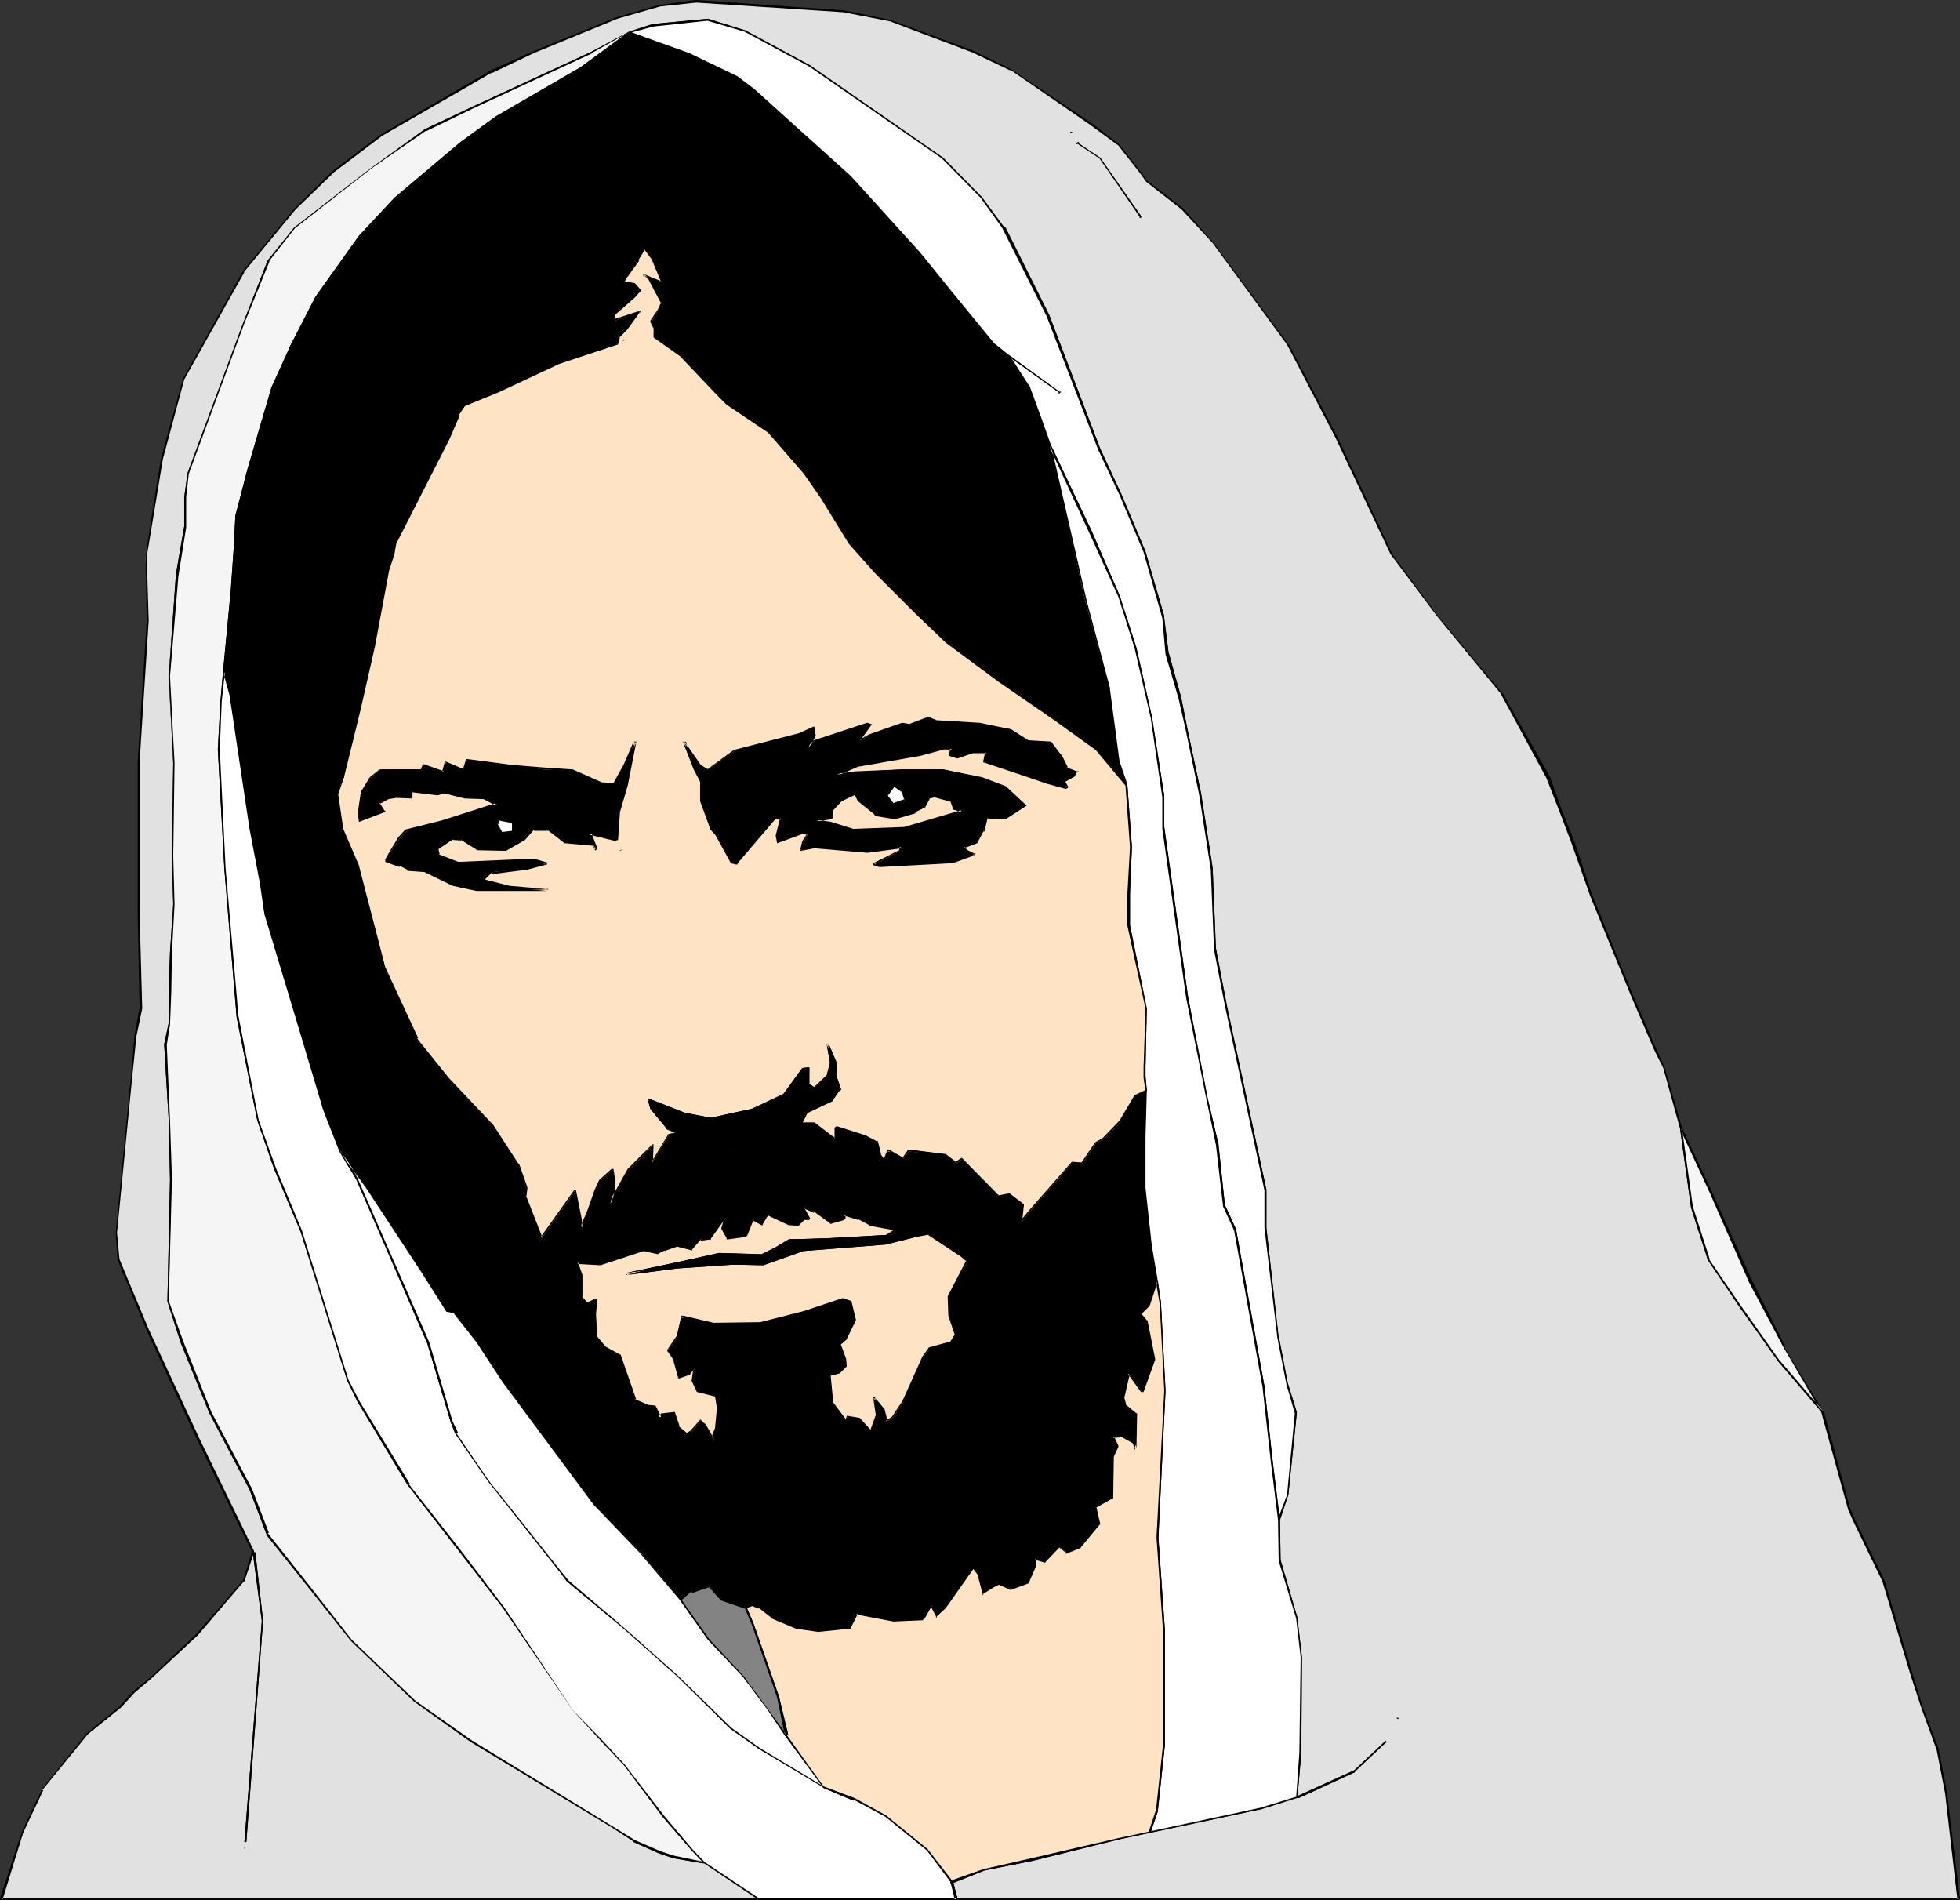 <?xml version="1.0" encoding="UTF-8" standalone="no"?>
<svg
   version="1.0"
   width="129.638mm"
   height="125.657mm"
   id="svg47"
   sodipodi:docname="Jesus 02.wmf"
   xmlns:inkscape="http://www.inkscape.org/namespaces/inkscape"
   xmlns:sodipodi="http://sodipodi.sourceforge.net/DTD/sodipodi-0.dtd"
   xmlns="http://www.w3.org/2000/svg"
   xmlns:svg="http://www.w3.org/2000/svg">
  <rect width="100%" height="100%" fill="#333333" stroke="none"/>
  <sodipodi:namedview
     id="namedview47"
     pagecolor="#ffffff"
     bordercolor="#000000"
     borderopacity="0.25"
     inkscape:showpageshadow="2"
     inkscape:pageopacity="0.0"
     inkscape:pagecheckerboard="0"
     inkscape:deskcolor="#d1d1d1"
     inkscape:document-units="mm" />
  <defs
     id="defs1">
    <pattern
       id="WMFhbasepattern"
       patternUnits="userSpaceOnUse"
       width="6"
       height="6"
       x="0"
       y="0" />
  </defs>
  <path
     style="fill:#e1e1e1;fill-opacity:1;fill-rule:evenodd;stroke:none"
     d="m 157.398,7.918 5.979,-1.778 13.574,-1.131 9.373,2.909 16.16,8.726 33.29,22.946 9.696,9.857 5.494,7.433 10.989,22.138 12.928,33.45 5.333,11.312 5.818,14.22 4.686,16.483 0.97,9.049 3.232,10.988 1.616,7.757 3.394,16.321 2.909,18.745 0.97,20.038 2.747,14.059 9.696,46.054 v 9.372 l 3.232,27.471 2.262,11.635 2.262,7.272 -2.101,20.361 -2.262,6.302 0.323,10.18 4.202,14.382 1.131,9.696 -0.162,23.916 -0.97,11.312 -8.726,2.586 -28.118,5.979 -7.595,1.616 -21.493,5.333 -12.12,2.424 -8.08,2.909 1.131,4.525 h 250.641 l -3.232,-26.501 -2.101,-10.827 -4.04,-10.665 -2.747,-8.403 -6.949,-23.108 -7.434,-15.351 -1.131,-2.586 -6.464,-24.562 -10.989,-12.443 -9.373,-13.412 -8.08,-11.958 -4.202,-13.089 -2.747,-19.714 -4.363,-15.19 -2.262,-4.525 -5.818,-13.574 -10.019,-24.885 -4.525,-13.251 -3.394,-8.08 -2.586,-8.241 -11.958,-21.169 -15.998,-19.23 -11.635,-15.513 -13.736,-29.087 -12.12,-23.27 -18.584,-25.37 -7.595,-8.403 -9.05,-6.949 -1.454,-2.262 -5.494,-6.787 L 272.78,31.026 252.742,17.452 243.208,12.928 222.685,5.171 211.049,2.909 174.043,0.162 l -9.05,1.293 -10.666,3.07 -20.846,8.564 -10.504,5.009 -27.472,15.836 -11.958,9.049 -9.696,9.372 -12.928,15.675 -15.029,26.825 -5.333,19.876 -4.202,24.401 0.646,15.998 -2.262,35.227 v 38.136 l 0.485,23.593 -1.454,6.949 -0.97,10.988 -3.717,38.136 0.646,6.787 7.272,17.614 12.443,26.986 13.736,28.441 -2.262,7.272 -11.474,13.412 -11.635,10.827 -4.202,3.555 -3.394,3.717 -8.242,6.625 -11.474,14.059 -4.686,10.504 -5.494,16.806 H 189.718 l -13.574,-9.211 -7.757,-1.454 -3.394,-1.293 -6.302,-2.586 -5.494,-3.555 L 117.968,435.334 103.747,425.315 87.91,410.125 77.406,396.713 66.902,383.785 62.701,372.312 52.682,353.244 l -6.949,-17.452 -3.555,-10.504 0.646,-30.541 -0.646,-14.705 -0.808,-18.906 0.808,-5.009 0.323,-8.403 0.323,-9.696 0.485,-11.958 v -12.12 -23.27 l -1.131,-21.654 1.939,-25.047 2.262,-12.12 v -7.595 l 0.485,-5.817 14.059,-37.651 6.302,-15.513 6.464,-8.241 19.23,-15.028 13.574,-9.372 11.958,-5.656 29.734,-13.897 z"
     id="path1" />
  <path
     style="fill:#000000;fill-opacity:1;fill-rule:evenodd;stroke:none"
     d="M 157.398,7.918 V 8.241 L 163.377,6.625 176.952,5.171 h -0.162 l 9.373,2.747 v 0 l 16.16,8.726 33.128,22.946 9.696,9.857 5.333,7.433 11.15,22.138 12.928,33.45 5.333,11.312 5.979,14.22 4.686,16.483 0.808,9.049 3.232,10.988 1.778,7.757 3.394,16.321 2.909,18.745 0.808,20.038 2.747,14.059 9.858,46.054 v 9.372 l 3.232,27.471 2.262,11.635 2.101,7.272 -1.939,20.361 v 0 l -2.262,5.979 v 0.323 l 0.162,10.18 4.363,14.382 1.131,9.696 -0.323,23.916 -0.808,11.312 v -0.323 l -8.888,2.747 -27.957,5.979 -7.595,1.616 -21.654,5.009 -12.12,2.747 -8.242,2.909 v 0.162 l 1.131,4.525 v 0.162 h 251.126 v -0.162 h 0.162 l -3.232,-26.501 v -0.162 l -2.101,-10.988 -4.04,-10.665 -2.586,-8.403 -6.949,-23.108 -7.434,-15.351 -1.131,-2.586 -6.626,-24.401 h -0.162 l -10.989,-12.766 -9.373,-13.251 -8.08,-11.796 h 0.162 l -4.202,-13.089 v 0.162 l -2.747,-19.714 v -0.323 l -4.363,-15.028 -2.101,-4.686 -5.818,-13.412 -10.181,-25.047 -4.363,-13.089 -3.232,-8.08 -2.909,-8.241 -11.958,-21.169 h -0.162 l -15.998,-19.23 -11.635,-15.675 h 0.162 l -13.574,-28.925 -12.282,-23.431 h -0.162 l -18.584,-25.209 -7.595,-8.564 -9.05,-6.949 -1.454,-2.101 -5.494,-6.949 -6.949,-5.333 -20.038,-13.412 -9.534,-4.686 L 222.685,5.009 211.049,2.586 174.043,0 h -0.162 l -9.373,1.293 -10.504,3.07 -21.008,8.564 -10.342,4.686 -27.472,15.998 -11.958,9.049 -9.534,9.372 -12.928,15.675 -15.029,26.986 -5.494,19.876 -3.878,24.401 v 0.162 l 0.323,15.998 -2.262,35.227 v 38.136 l 0.485,23.593 v -0.323 l -1.293,6.949 v 0.323 l -0.97,10.988 -3.717,38.136 0.485,6.787 7.272,17.614 12.443,26.986 13.898,28.441 v -0.323 l -2.262,7.272 -11.635,13.412 -11.635,10.988 -4.202,3.393 -3.394,3.717 -8.242,6.787 -11.15,13.897 -5.01,10.665 L 0,474.44 v 0.485 h 189.718 v -0.162 h 0.323 v -0.323 h -0.323 l -13.574,-9.049 -7.757,-1.616 -3.394,-1.131 -6.302,-2.747 -5.494,-3.393 L 117.968,435.011 103.747,424.992 87.91,409.802 77.406,396.39 66.902,383.139 h 0.323 L 63.024,372.151 52.843,352.921 45.894,335.469 42.178,325.127 v 0.162 l 0.808,-30.541 -0.485,-14.705 -0.808,-18.906 0.808,-5.009 0.323,-8.403 0.162,-9.696 0.646,-11.958 -0.323,-12.12 0.323,-23.27 -1.131,-21.654 2.101,-25.047 1.939,-12.12 v -7.595 l 0.646,-5.817 13.898,-37.651 6.302,-15.513 H 67.226 L 73.69,57.043 92.92,42.014 106.494,32.642 v 0.162 l 11.958,-5.817 29.734,-13.735 v -0.162 l 9.211,-5.171 h -0.162 l -9.373,5.009 -29.734,13.735 -11.958,5.656 -13.413,9.696 -19.23,14.867 -6.626,8.241 -6.141,15.675 -13.898,37.49 v 0.162 l -0.808,5.817 v 7.595 -0.323 l -2.101,12.12 v 0.323 l -1.778,25.047 1.131,21.654 -0.323,23.27 0.323,12.12 -0.808,11.958 -0.323,9.696 v 8.403 -0.485 l -1.131,5.333 v 0.162 l 1.131,18.906 0.323,14.705 -0.646,30.541 3.394,10.504 7.11,17.452 10.019,19.068 4.363,11.473 10.342,12.928 10.666,13.412 15.837,15.19 14.059,10.019 35.229,21.33 5.494,3.555 v 0.162 l 6.141,2.747 3.717,1.293 7.595,1.293 v -0.162 l 13.736,9.211 0.162,-0.323 H 0.323 l 0.323,0.323 5.171,-16.806 5.01,-10.504 h -0.323 l 11.474,-14.059 8.242,-6.625 3.394,-3.717 4.202,-3.555 11.635,-10.827 11.474,-13.412 h 0.162 l 2.424,-7.272 v -0.323 L 49.773,359.385 37.168,332.237 29.896,314.785 v 0.162 l -0.646,-6.787 3.717,-38.136 1.131,-10.988 1.454,-6.949 -0.646,-23.593 v -38.136 l 2.262,-35.227 -0.485,-15.998 4.04,-24.401 5.333,-19.876 15.029,-26.825 h -0.162 L 73.851,52.356 83.547,42.984 95.505,33.935 122.977,18.099 v 0.162 l 10.504,-5.009 20.846,-8.564 10.666,-3.07 9.05,-0.97 37.006,2.424 h -0.162 l 11.635,2.262 20.523,7.757 9.534,4.525 v -0.162 l 19.715,13.574 7.272,5.333 5.333,6.787 1.616,2.262 8.888,6.949 7.757,8.403 18.584,25.37 12.12,23.27 13.736,29.087 11.635,15.513 15.837,19.23 11.474,21.169 3.232,8.241 3.07,8.08 4.686,13.251 10.181,24.885 5.818,13.574 2.262,4.525 4.202,15.19 2.747,19.714 4.202,13.089 8.08,11.958 9.534,13.412 10.666,12.443 6.787,24.562 1.131,2.586 7.434,15.351 6.949,23.108 2.747,8.403 3.878,10.665 2.101,10.827 3.07,26.501 0.485,-0.323 h -250.641 0.162 l -1.131,-4.363 -0.162,0.646 8.08,-3.232 12.12,-2.424 21.493,-5.333 7.595,-1.616 28.118,-5.979 8.726,-2.747 v 0 h 0.162 l 0.97,-11.312 0.162,-23.916 -1.131,-9.696 v -0.162 l -4.202,-14.382 v 0.162 l -0.162,-10.18 2.101,-6.302 2.101,-20.361 v -0.323 l -2.262,-7.272 -2.262,-11.796 v 0.485 l -3.07,-27.471 v -9.534 l -9.858,-45.893 -2.747,-14.382 v 0.323 l -0.808,-20.038 v -0.323 l -2.909,-18.745 -3.394,-15.998 -1.616,-8.08 -3.07,-10.988 v 0.323 l -1.131,-9.049 v -0.485 l -4.686,-16.159 -5.979,-14.22 -5.333,-11.473 L 262.276,78.696 251.288,56.719 h -0.323 L 245.47,49.286 235.774,39.429 202.485,16.321 186.325,7.595 176.952,4.686 163.377,5.979 h -0.162 l -5.979,1.939 z"
     id="path2" />
  <path
     style="fill:#f5f5f5;fill-opacity:1;fill-rule:evenodd;stroke:none"
     d="m 157.398,7.918 -9.211,5.171 -29.734,13.897 -11.958,5.656 -13.574,9.372 -19.23,15.028 -6.464,8.241 -6.302,15.513 -14.059,37.651 -0.485,5.817 v 7.595 l -2.262,12.12 -1.939,25.047 1.131,21.654 v 23.27 12.12 l -0.485,11.958 -0.323,9.696 -0.323,8.403 -0.808,5.009 0.808,18.906 0.646,14.705 -0.646,30.541 3.555,10.504 6.949,17.452 10.019,19.068 4.202,11.473 10.504,12.928 10.504,13.412 15.837,15.19 14.221,10.019 35.229,21.33 5.494,3.555 6.302,2.586 3.394,1.293 7.757,1.454 -3.07,-3.07 -7.11,-8.403 -9.696,-12.766 -5.656,-5.979 -7.434,-7.918 -17.13,-25.532 -11.474,-15.028 -12.443,-15.836 -12.443,-20.684 -2.747,-5.333 -8.403,-26.178 -3.232,-10.988 -6.464,-15.675 -4.202,-12.12 -5.333,-25.855 -3.07,-37.167 -1.616,-29.733 0.646,-11.958 0.808,-7.433 1.939,-20.361 0.646,-11.635 0.485,-6.787 2.909,-11.958 6.302,-20.361 4.363,-10.665 6.626,-11.796 10.504,-15.19 8.888,-9.211 16.483,-14.22 9.05,-6.302 21.17,-12.443 z"
     id="path3" />
  <path
     style="fill:#000000;fill-opacity:1;fill-rule:evenodd;stroke:none"
     d="m 157.398,7.918 h 0.162 v 0 h -0.323 l -9.373,5.009 -29.734,13.735 -11.958,5.656 -13.413,9.696 -19.23,14.867 -6.626,8.241 -6.141,15.675 -13.898,37.49 v 0.162 l -0.808,5.817 v 7.595 -0.323 l -2.101,12.12 v 0.323 l -1.778,25.047 1.131,21.654 -0.323,23.27 0.323,12.12 -0.808,11.958 -0.323,9.696 v 8.403 -0.485 l -1.131,5.333 v 0.162 l 1.131,18.906 0.323,14.705 -0.646,30.541 3.394,10.504 7.11,17.452 10.019,19.068 4.363,11.473 10.342,12.928 10.666,13.412 15.837,15.19 14.059,10.019 35.229,21.33 5.494,3.555 v 0.162 l 6.141,2.747 3.717,1.293 7.595,1.293 h 0.323 v -0.162 h 0.162 v -0.162 h -0.162 l -3.07,-3.232 -7.11,-8.403 -9.696,-12.604 -5.656,-6.141 -7.434,-7.595 -17.13,-25.693 -11.474,-15.028 -12.443,-15.836 h 0.323 L 89.849,350.174 87.102,344.841 75.467,307.513 69.003,292 64.64,279.881 59.63,254.026 v 0.162 l -3.232,-37.167 -1.454,-29.733 0.485,-11.958 0.808,-7.433 2.101,-20.361 0.485,-11.635 0.485,-6.787 2.909,-11.958 6.302,-20.361 4.686,-10.665 6.626,-11.796 H 79.346 l 10.504,-15.19 8.888,-9.211 16.483,-14.22 9.05,-6.302 21.17,-12.443 11.958,-9.049 h -0.162 l -12.12,8.888 -21.17,12.281 -8.888,6.464 -16.483,13.897 -8.888,9.534 L 78.861,74.172 72.72,86.13 67.872,96.795 61.893,117.156 58.822,128.952 v 0.162 l -0.323,6.787 -0.808,11.635 -1.939,20.361 -0.646,7.433 -0.646,11.958 1.616,29.733 3.07,37.167 5.171,25.855 4.202,12.12 6.626,15.675 11.635,37.167 2.586,5.333 12.443,20.684 12.282,15.836 11.635,15.028 17.453,25.532 7.272,7.918 5.656,5.979 9.534,12.766 7.272,8.403 2.909,3.07 0.323,-0.162 -7.757,-1.616 -3.394,-1.131 -6.302,-2.747 -5.494,-3.393 L 117.968,435.011 103.747,424.992 87.91,409.802 77.406,396.39 66.902,383.139 h 0.323 L 63.024,372.151 52.843,352.921 45.894,335.469 42.178,325.127 v 0.162 l 0.808,-30.541 -0.485,-14.705 -0.808,-18.906 0.808,-5.009 0.323,-8.403 0.162,-9.696 0.646,-11.958 -0.323,-12.12 0.323,-23.27 -1.131,-21.654 2.101,-25.047 1.939,-12.12 v -7.595 l 0.646,-5.817 13.898,-37.651 6.302,-15.513 H 67.226 L 73.69,57.043 92.92,42.014 106.494,32.642 v 0.162 l 11.958,-5.817 29.734,-13.735 v -0.162 l 9.211,-5.171 h -0.162 z"
     id="path4" />
  <path
     style="fill:#000000;fill-opacity:1;fill-rule:evenodd;stroke:none"
     d="m 181.477,292.808 -1.939,-5.009 -1.778,-1.131 -3.07,1.131 -2.909,-2.424 -1.778,1.131 -0.162,-3.393 -2.586,0.485 -4.202,6.949 0.162,-4.363 -5.979,6.302 -4.686,8.403 0.808,-3.07 0.323,-2.262 -0.485,-3.07 -3.07,2.586 -1.131,2.424 -2.101,5.333 -1.454,4.04 -0.323,-1.939 -1.454,-7.11 -8.242,11.635 -4.202,-10.019 0.323,-2.586 -1.939,-5.656 -6.302,-9.857 -11.15,-11.796 -7.918,-9.857 -8.08,-17.614 -6.787,-25.693 -3.878,-9.049 -1.131,-8.726 1.454,-4.201 4.04,-17.129 3.717,-15.675 3.555,-19.068 1.293,-3.878 0.323,-2.747 13.413,-26.017 2.424,-5.979 1.616,-2.424 8.403,-3.555 15.19,-7.11 14.544,-4.686 0.485,-1.778 1.939,-1.939 3.394,-4.686 -6.464,2.424 -0.323,-1.131 5.333,-4.686 1.454,-1.616 -1.454,-1.616 -2.586,-0.646 0.646,-1.293 2.747,-4.04 1.778,-2.909 1.778,2.586 2.586,5.817 -4.686,-1.778 1.454,0.97 3.232,6.141 -1.131,1.454 -1.616,3.07 0.808,1.616 v 2.262 l 6.626,4.686 9.211,9.696 2.424,2.424 10.181,6.949 8.726,10.18 4.686,6.302 7.11,11.312 6.302,7.272 10.019,10.18 7.595,7.272 13.09,9.696 14.221,9.696 10.181,7.433 7.434,8.888 -1.778,-5.817 -2.424,-18.26 -5.979,-21.977 -8.888,-38.783 -2.424,-7.11 -2.909,-7.918 -4.686,-7.433 -3.878,-2.909 -10.342,-12.604 -8.242,-10.18 -17.291,-19.068 -24.078,-21.977 -4.202,-3.07 -12.12,-5.656 -14.867,-5.656 -11.958,9.049 -21.17,12.443 -9.05,6.302 -16.483,14.22 -8.888,9.211 -10.504,15.19 -6.626,11.796 -4.363,10.665 -6.302,20.361 -2.909,11.958 -0.485,6.787 -0.646,11.635 -1.939,20.361 1.454,5.817 5.171,33.45 2.586,13.574 0.97,7.757 7.595,25.209 7.11,23.754 4.202,10.342 6.464,9.049 14.382,21.654 5.656,9.211 1.778,0.162 5.818,7.595 6.464,9.857 22.947,30.703 11.474,11.958 10.181,11.958 2.586,-2.262 4.363,-1.293 3.07,3.393 5.979,2.101 1.778,-0.646 1.939,0.646 3.07,2.424 6.141,2.262 5.333,1.131 8.08,-1.131 0.97,-1.616 0.485,-1.616 9.211,1.778 7.434,-0.485 2.101,-3.393 1.293,2.747 2.262,-2.101 6.949,-9.857 1.131,1.454 1.293,4.848 2.586,-1.616 1.616,-0.808 2.747,1.131 4.363,-1.616 1.454,-3.717 0.323,-2.262 2.424,0.97 3.555,-3.717 1.778,1.293 3.555,-1.293 4.686,-5.656 -0.97,-4.201 4.04,-2.262 0.323,-10.504 0.97,-2.424 -0.97,-2.424 1.939,-0.323 3.07,1.778 0.485,1.293 0.323,-8.564 -2.747,-2.262 -0.485,-1.616 1.131,-6.302 3.555,4.686 2.747,-8.08 -1.616,-9.696 -1.454,-1.616 1.939,-1.939 1.939,-6.302 -1.293,-8.564 -1.778,-14.867 v -12.443 l 0.485,-11.635 -2.747,1.131 -3.555,6.464 -4.04,4.201 -2.262,1.293 -3.394,5.009 -2.424,-0.323 -10.666,12.281 -2.101,2.747 0.485,-4.525 -3.394,-2.586 -2.747,0.485 -9.211,-9.372 -1.293,1.293 -2.747,-2.101 -9.211,-0.97 -1.293,1.778 -3.717,-1.778 -1.131,2.424 -0.97,-1.778 -0.97,-3.07 -2.747,-1.454 -7.11,-2.101 -0.485,0.323 v 2.424 l -0.97,-0.646 -4.202,-3.232 h -3.07 l -1.293,1.131 -1.616,0.646 0.646,5.979 -0.162,1.778 -1.939,-3.717 -3.07,-2.101 -6.464,2.262 -1.616,2.424 -1.778,-0.646 -0.646,-1.131 z"
     id="path5" />
  <path
     style="fill:#000000;fill-opacity:1;fill-rule:evenodd;stroke:none"
     d="m 181.153,292.485 h 0.485 l -1.939,-5.171 h -0.162 l -1.778,-0.808 h -0.162 l -3.394,0.808 h 0.485 l -2.909,-2.101 h -0.323 l -1.616,0.97 0.485,0.323 -0.323,-3.393 v -0.162 h -0.485 l -2.424,0.485 -4.202,6.949 0.323,0.162 0.162,-4.363 v -0.162 h -0.323 l -6.141,6.141 -4.686,8.403 0.485,0.323 0.97,-3.07 0.162,-2.262 v -0.162 l -0.485,-3.232 h -0.485 l -3.07,2.747 -1.131,2.424 -1.939,5.494 -1.616,3.717 0.485,0.323 -0.162,-1.939 v -0.162 l -1.454,-7.272 h -0.485 l -8.403,11.796 h 0.485 l -4.04,-10.342 v 0.485 l 0.323,-2.586 v 0 l -2.101,-5.979 h -0.162 l -6.302,-9.696 -11.15,-11.796 -7.918,-9.857 h 0.323 l -8.242,-17.775 -6.626,-25.532 -3.878,-9.049 -1.293,-8.888 v 0.323 l 1.454,-4.201 4.202,-17.129 3.555,-15.675 3.555,-19.068 1.293,-3.878 0.485,-2.747 13.251,-26.017 2.586,-5.979 h -0.323 l 1.616,-2.424 v 0 l 8.403,-3.393 15.19,-7.11 14.544,-4.848 v 0 h 0.162 l 0.485,-1.778 h -0.162 l 1.939,-1.939 3.394,-4.686 h 0.162 v 0 h -0.485 l -6.464,2.101 h 0.485 l -0.162,-1.131 -0.323,0.323 5.333,-4.686 1.454,-1.616 h 0.162 v -0.323 h -0.162 l -1.454,-1.616 -2.586,-0.485 v 0.162 l 0.646,-1.293 h 0.162 l 2.909,-4.04 h -0.323 l 1.778,-2.909 h -0.323 l 1.939,2.586 2.424,5.817 0.323,-0.162 -4.686,-1.939 h -0.162 v 0.323 l 1.293,0.97 3.232,6.141 V 75.464 l -0.808,1.778 -1.939,2.909 v 0.323 l 0.808,1.616 v 2.262 l 6.626,4.686 9.211,9.696 2.424,2.424 10.342,6.949 8.888,10.18 4.363,6.302 6.949,11.312 6.464,7.272 10.181,10.18 7.595,7.272 13.09,9.696 14.059,9.696 10.342,7.433 7.434,8.888 v 0.162 h 0.162 v -0.162 h 0.323 v -0.323 l -1.939,-5.656 v 0.162 l -2.424,-18.26 v -0.323 l -5.818,-21.815 -8.888,-38.783 -2.586,-7.272 -2.909,-7.918 h -0.162 l -4.686,-7.272 -3.878,-3.07 -10.342,-12.604 -8.242,-10.18 -17.291,-19.068 -24.078,-21.654 -4.202,-3.232 -12.12,-5.817 -14.867,-5.333 h -0.162 l -12.12,8.888 -21.17,12.281 -8.888,6.464 -16.483,13.897 -8.888,9.534 L 78.861,74.172 72.72,86.13 67.872,96.795 61.893,117.156 58.822,128.952 v 0.162 l -0.323,6.787 -0.808,11.635 -1.939,20.361 1.616,5.817 5.01,33.45 2.586,13.574 1.131,7.757 7.595,25.209 7.11,23.754 4.04,10.342 6.626,9.049 14.221,21.654 5.818,9.211 v 0.162 h 0.162 l 1.778,0.323 -0.323,-0.323 5.979,7.595 6.464,9.857 22.786,30.703 11.474,11.958 10.181,11.958 v 0.323 h 0.323 v -0.323 l 2.586,-2.262 v 0.485 l 4.363,-1.454 -0.323,-0.323 3.07,3.393 v 0.162 l 6.141,2.101 h 0.162 l 1.778,-0.646 h -0.162 l 1.778,0.646 v -0.162 l 3.07,2.424 v 0.162 l 6.141,2.586 5.494,0.808 h 0.162 l 8.08,-0.808 v -0.485 h 0.162 l 1.616,-3.232 -0.485,0.162 9.373,1.778 v 0 l 7.434,-0.323 v -0.323 h 0.323 l 1.939,-3.393 h -0.485 l 1.454,2.747 v 0.323 h 0.162 v -0.323 l 2.262,-2.101 6.949,-9.857 h -0.162 l 1.131,1.454 1.293,4.848 v 0.323 h 0.162 v -0.323 l 2.586,-1.616 1.616,-0.808 -0.323,0.162 2.909,1.293 h 0.162 l 4.363,-1.616 v -0.323 h 0.162 l 1.616,-3.717 0.162,-2.262 -0.485,0.323 2.586,0.808 h 0.162 v -0.162 l 3.555,-3.717 h -0.162 l 1.616,1.293 v 0.323 h 0.323 l 3.555,-1.454 v -0.162 l 4.686,-5.656 h 0.162 v -0.162 l -0.97,-4.201 -0.162,0.162 4.04,-2.262 h 0.323 l 0.162,-10.504 1.131,-2.424 v -0.323 l -1.131,-2.424 -0.162,0.485 1.939,-0.162 -0.323,-0.323 3.232,1.778 0.97,1.131 -0.485,-1.293 h -0.323 l -3.07,-1.778 -1.939,0.162 h -0.323 v 0.323 l 0.808,2.424 v -0.323 l -0.808,2.586 v 0.162 l -0.162,10.504 v -0.323 l -4.04,2.424 v 0.162 l 0.808,4.201 v -0.162 l -4.686,5.656 -3.555,1.454 h 0.323 l -1.778,-1.454 h -0.162 l -3.555,3.555 h 0.162 l -2.424,-0.97 h -0.323 v 0.323 l -0.162,2.262 v 0 l -1.778,3.555 -4.04,1.778 h 0.162 l -2.747,-1.293 h -0.323 l -1.616,0.646 -2.424,1.778 h 0.485 l -1.454,-4.848 h -0.162 l -1.131,-1.616 h -0.162 l -7.11,10.019 -2.101,1.778 h 0.485 l -1.454,-2.424 h -0.485 l -1.939,3.393 h 0.162 l -7.434,0.485 -9.211,-1.939 h -0.162 l -1.778,3.393 h 0.485 l -8.08,0.97 -5.333,-0.97 -6.141,-2.424 -3.07,-2.262 -1.939,-0.646 h -0.162 l -1.778,0.646 h 0.162 l -5.979,-2.101 -3.07,-3.232 h -0.323 l -4.363,1.131 -2.586,2.262 h 0.323 l -10.181,-11.796 -11.474,-12.281 -22.947,-30.541 -6.464,-9.857 -5.818,-7.595 -1.778,-0.162 -5.656,-9.372 -14.382,-21.654 -6.464,-9.211 h 0.323 l -4.363,-10.18 -6.949,-23.431 -7.434,-25.37 -1.293,-7.918 -2.424,-13.735 -5.333,-33.127 -1.454,-5.979 v 0.323 l 2.101,-20.361 0.485,-11.635 0.485,-6.787 2.909,-11.958 6.302,-20.361 4.686,-10.665 6.626,-11.796 H 79.346 l 10.504,-15.19 8.888,-9.211 16.483,-14.22 9.05,-6.302 21.17,-12.443 11.958,-9.049 -0.162,0.323 14.706,5.494 11.958,5.817 v -0.323 l 4.525,3.07 23.755,21.977 17.453,19.068 8.403,10.18 10.342,12.604 3.717,2.909 4.525,7.433 2.909,7.918 2.747,7.11 9.05,38.783 5.818,21.977 2.424,18.26 1.778,5.817 0.162,-0.323 -7.434,-8.726 -10.181,-7.433 -14.221,-9.857 -13.09,-9.696 -7.595,-7.11 -10.019,-10.342 -6.302,-7.11 -7.11,-11.312 -4.686,-6.302 -8.726,-10.18 -10.181,-6.949 -2.424,-2.424 -9.211,-9.696 -6.626,-4.686 0.162,0.162 v -2.424 h -0.162 l -0.808,-1.778 v 0.323 l 1.616,-3.07 h 0.485 l 0.646,-1.454 V 75.464 l -3.07,-5.817 h -0.162 l -1.454,-1.131 -0.162,0.485 4.525,1.778 h 0.323 v -0.162 0 -0.162 l -2.424,-5.817 h -0.162 l -1.778,-2.586 h -0.323 l -1.939,2.747 -2.586,4.201 -0.485,1.293 v 0.323 l 2.424,0.646 v -0.162 l 1.454,1.616 v -0.323 l -1.454,1.778 -5.171,4.525 v 0.323 l 0.162,1.131 v 0 h 0.323 l 6.464,-2.101 -0.323,-0.323 -3.394,4.363 -1.939,2.101 -0.485,1.616 -14.706,4.686 -15.029,7.272 -8.242,3.393 -1.939,2.586 -2.262,5.817 -13.251,26.178 -0.646,2.747 -1.131,3.717 -3.555,19.23 -3.555,15.513 -4.202,17.291 -1.454,4.04 v 0.323 l 1.131,8.726 4.04,9.049 6.787,25.693 8.08,17.614 7.757,9.857 11.312,11.796 6.141,9.857 2.262,5.656 v 0 l -0.646,2.101 v 0.485 l 4.202,10.019 v 0.323 h 0.323 v -0.323 l 8.242,-11.635 h -0.162 l 1.293,7.11 0.323,1.939 v 0 h 0.323 v 0 h 0.162 l 1.454,-4.04 2.262,-5.333 0.97,-2.424 h -0.162 l 3.07,-2.586 h -0.323 l 0.485,3.07 -0.162,2.262 v -0.323 l -0.97,3.07 v 0.485 h 0.323 v -0.162 h 0.162 l 4.686,-8.403 h -0.162 l 5.979,-6.302 h -0.162 l -0.162,4.363 v 0.323 h 0.162 v -0.323 l 4.202,-6.949 v 0.162 l 2.586,-0.323 -0.323,-0.323 0.323,3.393 v 0.162 h 0.162 v -0.162 l 1.778,-1.131 h -0.323 l 2.747,2.424 v 0 h 0.485 l 3.07,-0.97 -0.162,-0.162 1.616,1.131 1.939,5.009 v 0.323 h 0.323 v -0.323 h 0.162 z"
     id="path6" />
  <path
     style="fill:#000000;fill-opacity:1;fill-rule:evenodd;stroke:none"
     d="m 283.123,360.677 0.485,1.293 v 0.323 h 0.162 v -0.323 h 0.323 l 0.162,-8.564 v -0.162 h -0.162 l -2.747,-2.262 h 0.162 l -0.485,-1.778 v 0.323 l 1.454,-6.302 h -0.646 l 3.394,4.686 v 0 h 0.323 v 0 h 0.323 l 2.909,-8.08 v -0.162 l -1.939,-9.696 h -0.162 l -1.454,-1.778 v 0.323 l 1.939,-1.939 h 0.162 l 2.101,-6.302 v -0.162 l -1.454,-8.564 v 0.162 l -1.616,-14.867 v -12.443 l 0.323,-11.635 v -0.323 h -0.323 l -2.747,1.293 -3.717,6.302 -4.202,4.363 -1.939,1.131 -3.394,5.009 h 0.162 l -2.424,-0.162 h -0.162 l -10.666,12.12 -2.262,2.747 0.485,0.323 0.485,-4.525 v -0.162 h -0.162 l -3.394,-2.586 h -0.323 l -2.586,0.485 h 0.162 l -9.211,-9.372 h -0.162 l -1.616,1.131 h 0.485 l -2.747,-2.101 -9.211,-1.131 h -0.162 l -1.454,2.101 h 0.323 l -3.717,-2.101 h -0.323 l -0.97,2.424 h 0.162 l -0.97,-1.293 h 0.162 l -0.808,-3.232 h -0.323 l -2.747,-1.454 -7.11,-2.262 h -0.162 l -0.485,0.323 v 2.747 l 0.162,-0.162 -0.97,-0.646 -4.202,-3.232 h -3.394 l -1.293,0.97 -1.616,0.97 v 0 l 0.808,5.979 v 0 l -0.323,1.293 h 0.485 l -2.101,-3.555 v 0 l -3.07,-1.939 h -0.323 l -6.464,2.262 -1.616,2.424 h 0.323 l -1.778,-0.485 -0.646,-1.293 h -0.323 l -1.131,5.333 0.485,0.323 1.131,-5.494 h -0.485 l 0.808,1.131 v 0.323 l 1.616,0.646 h 0.323 v -0.323 l 1.616,-2.424 v 0.162 l 6.464,-2.262 -0.323,-0.162 3.07,2.101 1.939,3.717 v 0.162 h 0.323 v -0.162 h 0.162 l 0.323,-1.778 -0.808,-5.979 -0.162,0.323 1.616,-0.646 v -0.323 l 1.293,-1.131 v 0.162 h 3.07 l -0.162,-0.162 4.202,3.232 0.97,0.646 v 0.485 h 0.162 v -0.485 h 0.323 v -2.424 l -0.323,0.323 0.485,-0.323 h -0.162 l 6.949,2.101 2.909,1.293 v -0.162 l 0.808,3.07 1.131,1.778 v 0.162 h 0.162 v -0.162 h 0.323 l 1.131,-2.424 h -0.646 l 3.717,1.778 v 0.162 h 0.323 v -0.162 l 1.293,-1.778 h -0.162 l 9.05,1.131 v -0.162 l 2.586,2.101 v 0.323 h 0.485 v -0.323 l 1.293,-1.293 h -0.162 l 9.211,9.372 v 0.485 h 0.162 l 2.747,-0.646 -0.323,-0.323 3.394,2.586 -0.485,4.525 v 0.162 h 0.323 v -0.162 l 2.101,-2.747 10.666,-12.281 v 0.323 l 2.424,0.323 v -0.323 l 3.394,-5.009 2.262,-1.293 4.04,-4.201 h 0.162 l 3.717,-6.464 -0.323,0.162 2.747,-1.131 -0.162,-0.162 -0.485,11.635 v 12.443 l 1.778,14.867 1.293,8.564 v -0.162 l -2.101,6.141 -1.939,1.939 v 0.323 l 1.616,1.616 1.454,9.696 v -0.162 l -2.747,7.918 h 0.323 l -3.555,-4.363 h -0.162 l -1.131,5.979 v 0.323 l 0.323,1.616 2.747,2.262 -0.162,8.564 0.485,-0.162 z"
     id="path7" />
  <path
     style="fill:#ffffff;fill-opacity:1;fill-rule:evenodd;stroke:none"
     d="m 262.438,111.5 10.342,21.654 6.949,15.998 4.04,12.766 4.04,17.452 2.909,19.876 v 7.918 l 6.141,42.338 4.848,25.047 2.586,11.635 1.778,15.351 2.586,5.979 7.272,39.106 1.939,18.906 1.778,14.382 2.262,-6.302 2.101,-20.361 -2.262,-7.272 -2.262,-11.635 -3.232,-27.471 v -9.372 l -9.696,-46.054 -2.747,-14.059 -0.97,-20.038 -2.909,-18.745 -3.394,-16.321 -1.616,-7.757 -3.232,-10.988 -0.97,-9.049 -4.686,-16.483 -5.818,-14.22 -5.333,-11.312 -12.928,-33.45 -10.989,-22.138 -5.494,-7.433 -9.696,-9.857 -33.29,-22.946 -16.16,-8.726 -9.373,-2.909 -13.574,1.131 -5.979,1.778 14.867,5.656 12.12,5.656 4.202,3.07 24.078,21.977 17.291,19.068 8.242,10.18 10.342,12.604 3.878,2.909 4.686,7.433 2.909,7.918 2.424,7.11 z"
     id="path8" />
  <path
     style="fill:#000000;fill-opacity:1;fill-rule:evenodd;stroke:none"
     d="m 262.276,111.5 10.019,21.654 7.272,15.998 4.04,12.766 4.04,17.452 2.909,19.876 v 7.918 l 5.979,42.338 5.01,25.047 2.424,11.635 1.778,15.351 2.747,5.979 7.11,39.106 2.101,18.906 1.778,14.382 v 0.162 h 0.162 v -0.162 h 0.323 l 2.101,-6.302 2.101,-20.361 v -0.323 l -2.262,-7.272 -2.262,-11.796 v 0.485 l -3.07,-27.471 v -9.534 l -9.858,-45.893 -2.747,-14.382 v 0.323 l -0.808,-20.038 v -0.323 l -2.909,-18.745 -3.394,-15.998 -1.616,-8.08 -3.07,-10.988 v 0.323 l -1.131,-9.049 v -0.485 l -4.686,-16.159 -5.979,-14.22 -5.333,-11.473 L 262.276,78.696 251.288,56.719 h -0.323 L 245.47,49.286 235.774,39.429 202.485,16.321 186.325,7.595 176.952,4.686 163.377,5.979 h -0.162 l -5.979,1.939 v 0.323 l 14.706,5.494 11.958,5.817 v -0.323 l 4.525,3.07 23.755,21.977 17.453,19.068 8.403,10.18 10.342,12.604 3.717,2.909 4.525,7.433 2.909,7.918 2.747,7.11 0.485,-0.162 -2.586,-7.272 -2.909,-7.918 h -0.162 L 252.419,88.877 248.541,85.806 238.198,73.202 229.957,63.022 212.665,43.954 188.587,22.3 184.385,19.068 172.265,13.251 157.398,7.918 V 8.241 L 163.377,6.625 176.952,5.171 h -0.162 l 9.373,2.747 v 0 l 16.16,8.726 33.128,22.946 9.696,9.857 5.333,7.433 11.15,22.138 12.928,33.45 5.333,11.312 5.979,14.22 4.686,16.483 0.808,9.049 3.232,10.988 1.778,7.757 3.394,16.321 2.909,18.745 0.808,20.038 2.747,14.059 9.858,46.054 v 9.372 l 3.232,27.471 2.262,11.635 2.101,7.272 -1.939,20.361 v 0 l -2.262,5.979 0.485,0.323 -1.778,-14.382 -2.101,-18.906 v -0.162 l -7.11,-39.267 -2.747,-5.979 v 0.323 l -1.616,-15.351 v -0.162 l -2.747,-11.635 -4.848,-25.047 -5.979,-42.661 v 0.485 -8.241 l -3.07,-19.714 -3.878,-17.291 -4.202,-13.089 -6.949,-15.998 -10.181,-21.492 -0.485,0.162 z"
     id="path9" />
  <path
     style="fill:#ffffff;fill-opacity:1;fill-rule:evenodd;stroke:none"
     d="m 289.102,320.279 0.97,5.656 1.131,21.654 -1.778,36.682 1.616,23.108 v 28.764 l -1.939,16.644 -1.778,5.171 28.118,-5.979 8.726,-2.586 0.97,-11.312 0.162,-23.916 -1.131,-9.696 -4.202,-14.382 -0.323,-10.18 -1.778,-14.382 -1.939,-18.906 -7.272,-39.106 -2.586,-5.979 -1.778,-15.351 -2.586,-11.635 -4.848,-25.047 -6.141,-42.338 v -7.918 l -2.909,-19.876 -4.04,-17.452 -4.04,-12.766 -6.949,-15.998 -10.342,-21.654 8.888,38.783 5.979,21.977 2.424,18.26 1.778,5.817 1.131,15.351 -0.646,11.635 v 8.08 l 4.525,20.684 -0.485,14.705 v 2.586 l 0.485,3.393 -0.485,11.635 v 12.443 l 1.778,14.867 z"
     id="path10" />
  <path
     style="fill:#000000;fill-opacity:1;fill-rule:evenodd;stroke:none"
     d="m 288.94,320.279 0.97,5.656 1.131,21.654 -1.939,36.682 1.616,23.108 v 28.764 l -1.778,16.644 v -0.323 l -1.778,5.333 v 0.323 h 0.162 l 28.118,-5.979 8.726,-2.747 v 0 h 0.162 l 0.97,-11.312 0.162,-23.916 -1.131,-9.696 v -0.162 l -4.202,-14.382 v 0.162 l -0.162,-10.18 -1.778,-14.382 -2.101,-18.906 v -0.162 l -7.11,-39.267 -2.747,-5.979 v 0.323 l -1.616,-15.351 v -0.162 l -2.747,-11.635 -4.848,-25.047 -5.979,-42.661 v 0.485 -8.241 l -3.07,-19.714 -3.878,-17.291 -4.202,-13.089 -6.949,-15.998 -10.181,-21.492 h -0.485 v 0.162 l 9.05,38.783 5.818,21.977 2.424,18.26 1.778,5.817 1.131,15.351 -0.646,11.635 v 8.08 l 4.525,20.684 -0.485,14.705 v 2.586 l 0.485,3.393 -0.485,11.635 v 12.443 l 1.778,14.867 1.293,8.564 0.485,-0.162 -1.454,-8.564 v 0.162 l -1.616,-14.867 v -12.443 l 0.323,-11.635 v -0.323 l -0.323,-3.393 v 0.323 -2.586 l 0.323,-14.705 v 0 l -4.202,-20.846 v 0.162 -8.08 l 0.485,-11.635 -1.131,-15.351 v -0.323 l -1.939,-5.656 v 0.162 l -2.424,-18.26 v -0.323 l -5.818,-21.815 -8.888,-38.783 -0.485,0.162 10.019,21.654 7.272,15.998 4.04,12.766 4.04,17.452 2.909,19.876 v 7.918 l 5.979,42.338 5.01,25.047 2.424,11.635 1.778,15.351 2.747,5.979 7.11,39.106 2.101,18.906 1.778,14.382 0.162,10.18 4.363,14.382 1.131,9.696 -0.323,23.916 -0.808,11.312 v -0.323 l -8.888,2.747 -27.957,5.979 0.485,0.162 1.778,-5.171 1.778,-16.644 v -28.764 l -1.616,-23.108 1.778,-36.682 -1.131,-21.654 v -0.323 l -0.808,-5.494 z"
     id="path11" />
  <path
     style="fill:#ffffff;fill-opacity:1;fill-rule:evenodd;stroke:none"
     d="m 85.163,287.637 -4.202,-10.18 -7.11,-23.754 -7.595,-25.209 -0.97,-7.757 -2.586,-13.574 -5.171,-33.45 -1.454,-5.817 -0.808,7.433 -0.646,11.958 1.616,29.733 3.07,37.167 5.333,25.855 4.202,12.12 6.464,15.675 3.232,10.988 8.403,26.178 2.747,5.333 12.443,20.684 12.443,15.836 11.474,15.028 17.13,25.532 7.434,7.918 5.656,5.979 9.696,12.766 7.11,8.403 3.07,3.07 13.574,9.211 h 49.45 l -1.131,-4.525 -6.141,-7.757 -10.342,-8.403 -7.918,-4.363 -7.757,-3.07 -15.837,-9.534 -7.272,-5.009 -13.251,-13.089 -13.251,-11.796 -14.221,-11.958 -2.101,-2.586 -17.776,-22.462 -8.08,-11.958 -1.131,-2.909 -5.818,-19.553 -17.938,-41.045 -4.04,-6.949 v 0 z"
     id="path12" />
  <path
     style="fill:#000000;fill-opacity:1;fill-rule:evenodd;stroke:none"
     d="m 85.325,287.152 -4.202,-10.019 -6.949,-23.431 -7.434,-25.37 -1.293,-7.918 -2.424,-13.735 -5.333,-33.127 -1.454,-5.979 h -0.485 v 0.323 l -0.646,7.433 -0.646,11.958 1.616,29.733 3.07,37.167 5.171,25.855 4.202,12.12 6.626,15.675 11.635,37.167 2.586,5.333 12.443,20.684 12.282,15.836 11.635,15.028 17.453,25.532 7.272,7.918 5.656,5.979 9.534,12.766 7.272,8.403 2.909,3.07 13.736,9.211 v 0.162 h 49.611 v -0.162 h 0.162 v -0.323 l -1.131,-4.363 h -0.162 l -6.141,-7.918 -10.342,-8.403 -7.918,-4.363 -7.757,-2.909 -15.837,-9.534 -7.272,-5.171 -13.251,-12.928 -13.251,-11.796 -14.221,-12.12 -2.101,-2.586 -17.776,-22.3 -8.08,-11.796 h 0.485 l -1.454,-3.07 -5.818,-19.714 -17.938,-41.045 -3.878,-7.11 -0.646,0.485 4.202,6.949 17.776,41.045 5.818,19.553 1.131,2.909 8.242,11.958 17.776,22.462 1.939,2.586 14.382,11.958 13.251,11.796 13.251,13.089 7.11,5.009 15.998,9.534 v 0.162 l 7.595,3.232 v -0.323 l 8.08,4.363 10.342,8.403 5.818,7.757 1.131,4.525 0.485,-0.323 h -49.45 l -13.574,-9.049 -3.07,-3.232 -7.11,-8.403 -9.696,-12.604 -5.656,-6.141 -7.434,-7.595 -17.13,-25.693 -11.474,-15.028 -12.443,-15.836 h 0.323 L 89.849,350.174 87.102,344.841 75.467,307.513 69.003,292 64.64,279.881 59.63,254.026 v 0.162 l -3.232,-37.167 -1.454,-29.733 0.485,-11.958 0.808,-7.433 h -0.485 l 1.616,5.817 5.01,33.45 2.586,13.574 1.131,7.757 7.595,25.209 7.11,23.754 4.04,10.342 0.646,-0.485 v 0 z"
     id="path13" />
  <path
     style="fill:#ffe3c5;fill-opacity:1;fill-rule:evenodd;stroke:none"
     d="m 286.516,272.77 -0.485,-3.393 v -2.586 l 0.485,-14.705 -4.525,-20.684 v -8.08 l 0.646,-11.635 -1.131,-15.351 -7.434,-8.888 -10.181,-7.433 -14.221,-9.696 -13.09,-9.696 -7.595,-7.272 -10.019,-10.18 -6.302,-7.272 -7.11,-11.312 -4.686,-6.302 -8.726,-10.18 -10.181,-6.949 -2.424,-2.424 -9.211,-9.696 -6.626,-4.686 v -2.262 l -0.808,-1.616 1.616,-3.07 1.131,-1.454 -3.232,-6.141 -1.454,-0.97 4.686,1.778 -2.586,-5.817 -1.778,-2.586 -1.778,2.909 -2.747,4.04 -0.646,1.293 2.586,0.646 1.454,1.616 -1.454,1.616 -5.333,4.686 0.323,1.131 6.464,-2.424 -3.394,4.686 -1.939,1.939 1.131,0.646 -1.131,-0.646 -0.485,1.778 -14.544,4.686 -15.19,7.11 -8.403,3.555 -1.616,2.424 -2.424,5.979 -13.413,26.017 -0.323,2.747 -1.293,3.878 -3.555,19.068 -3.717,15.675 -4.04,17.129 -1.454,4.201 1.131,8.726 3.878,9.049 6.787,25.693 8.08,17.614 7.918,9.857 11.15,11.796 6.302,9.857 1.939,5.656 -0.323,2.586 4.202,10.019 8.242,-11.635 1.454,7.11 0.323,1.939 1.454,-4.04 2.101,-5.333 1.131,-2.424 3.07,-2.586 0.485,3.07 -0.323,2.262 -0.808,3.07 4.686,-8.403 5.979,-6.302 -0.162,4.363 4.202,-6.949 2.586,-0.485 -3.07,-1.293 -3.878,-4.686 -0.808,-2.424 9.05,3.717 6.626,1.454 10.342,-2.424 2.262,-0.97 5.818,-3.07 4.686,-6.302 1.131,-0.162 v 3.878 l 1.616,0.97 3.394,-2.747 0.646,-3.393 -0.646,-4.525 1.778,4.525 0.323,3.878 0.808,2.909 -1.778,2.586 -6.141,2.747 -1.454,2.909 h 3.07 l 4.202,3.232 0.97,0.646 v -2.424 l 0.485,-0.323 7.11,2.101 2.747,1.454 0.97,3.07 0.97,1.778 1.131,-2.424 3.717,1.778 1.293,-1.778 9.211,0.97 2.747,2.101 1.293,-1.293 9.211,9.372 2.747,-0.485 3.394,2.586 -0.485,4.525 2.101,-2.747 10.666,-12.281 2.424,0.323 3.394,-5.009 2.262,-1.293 4.04,-4.201 3.555,-6.464 z"
     id="path14" />
  <path
     style="fill:#000000;fill-opacity:1;fill-rule:evenodd;stroke:none"
     d="m 286.516,272.77 v 0 h 0.162 v -0.323 l -0.323,-3.393 v 0.323 -2.586 l 0.323,-14.705 v 0 l -4.202,-20.846 v 0.162 -8.08 l 0.485,-11.635 -1.131,-15.351 v -0.323 h -0.323 l -7.434,-8.726 -10.181,-7.433 -14.221,-9.857 -13.09,-9.696 -7.595,-7.11 -10.019,-10.342 -6.302,-7.11 -7.11,-11.312 -4.686,-6.302 -8.726,-10.18 -10.181,-6.949 -2.424,-2.424 -9.211,-9.696 -6.626,-4.686 0.162,0.162 v -2.424 h -0.162 l -0.808,-1.778 v 0.323 l 1.616,-3.07 h 0.485 l 0.646,-1.454 V 75.464 l -3.07,-5.817 h -0.162 l -1.454,-1.131 -0.162,0.485 4.525,1.778 h 0.323 v -0.162 0 -0.162 l -2.424,-5.817 h -0.162 l -1.778,-2.586 h -0.323 l -1.939,2.747 -2.586,4.201 -0.485,1.293 v 0.323 l 2.424,0.646 v -0.162 l 1.454,1.616 v -0.323 l -1.454,1.778 -5.171,4.525 v 0.323 l 0.162,1.131 v 0 h 0.323 l 6.464,-2.101 -0.323,-0.323 -3.394,4.363 -1.939,2.101 v 0.646 l 1.131,0.323 0.323,-0.323 -1.131,-0.646 h -0.323 l -0.485,1.616 -14.706,4.686 -15.029,7.272 -8.242,3.393 -1.939,2.586 -2.262,5.817 -13.251,26.178 -0.646,2.747 -1.131,3.717 -3.555,19.23 -3.555,15.513 -4.202,17.291 -1.454,4.04 v 0.323 l 1.131,8.726 4.04,9.049 6.787,25.693 8.08,17.614 7.757,9.857 11.312,11.796 6.141,9.857 2.262,5.656 v 0 l -0.646,2.101 v 0.485 l 4.202,10.019 v 0.323 h 0.323 v -0.323 l 8.242,-11.635 h -0.162 l 1.293,7.11 0.323,1.939 v 0 h 0.323 v 0 h 0.162 l 1.454,-4.04 2.262,-5.333 0.97,-2.424 h -0.162 l 3.07,-2.586 h -0.323 l 0.485,3.07 -0.162,2.262 v -0.323 l -0.97,3.07 v 0.485 h 0.323 v -0.162 h 0.162 l 4.686,-8.403 h -0.162 l 5.979,-6.302 h -0.162 l -0.162,4.363 v 0.323 h 0.162 v -0.323 l 4.202,-6.949 v 0.162 l 2.586,-0.323 v -0.323 h 0.162 v -0.162 h -0.162 l -3.07,-1.454 -3.878,-4.525 h 0.162 l -0.646,-2.424 -0.485,0.485 8.888,3.555 6.787,1.454 h 0.162 l 10.342,-2.424 v -0.162 l 2.262,-0.97 5.818,-3.07 4.686,-6.302 v 0.485 l 1.131,-0.485 -0.162,-0.162 v 3.878 l 1.616,0.97 v 0.323 h 0.162 v -0.323 l 3.394,-2.747 h 0.162 l 0.646,-3.393 v -0.162 l -0.646,-4.525 -0.485,0.162 1.939,4.525 0.162,3.878 0.97,2.909 v -0.162 l -1.939,2.424 -5.979,2.909 -1.616,2.909 v 0.323 h 3.394 l -0.162,-0.162 4.202,3.232 0.97,0.646 v 0.485 h 0.162 v -0.485 h 0.323 v -2.424 l -0.323,0.323 0.485,-0.323 h -0.162 l 6.949,2.101 2.909,1.293 v -0.162 l 0.808,3.07 1.131,1.778 v 0.162 h 0.162 v -0.162 h 0.323 l 1.131,-2.424 h -0.646 l 3.717,1.778 v 0.162 h 0.323 v -0.162 l 1.293,-1.778 h -0.162 l 9.05,1.131 v -0.162 l 2.586,2.101 v 0.323 h 0.485 v -0.323 l 1.293,-1.293 h -0.162 l 9.211,9.372 v 0.485 h 0.162 l 2.747,-0.646 -0.323,-0.323 3.394,2.586 -0.485,4.525 v 0.162 h 0.323 v -0.162 l 2.101,-2.747 10.666,-12.281 v 0.323 l 2.424,0.323 v -0.323 l 3.394,-5.009 2.262,-1.293 4.04,-4.201 h 0.162 l 3.717,-6.464 -0.323,0.162 2.747,-1.131 -0.162,-0.485 -2.747,1.293 -3.717,6.302 -4.202,4.363 -1.939,1.131 -3.394,5.009 h 0.162 l -2.424,-0.162 h -0.162 l -10.666,12.12 -2.262,2.747 0.485,0.323 0.485,-4.525 v -0.162 h -0.162 l -3.394,-2.586 h -0.323 l -2.586,0.485 h 0.162 l -9.211,-9.372 h -0.162 l -1.616,1.131 h 0.485 l -2.747,-2.101 -9.211,-1.131 h -0.162 l -1.454,2.101 h 0.323 l -3.717,-2.101 h -0.323 l -0.97,2.424 h 0.162 l -0.97,-1.293 h 0.162 l -0.808,-3.232 h -0.323 l -2.747,-1.454 -7.11,-2.262 h -0.162 l -0.485,0.323 v 2.747 l 0.162,-0.162 -0.97,-0.646 -4.202,-3.232 h -3.07 v 0.162 l 1.454,-2.909 v 0.323 l 6.141,-2.909 v -0.162 l 1.778,-2.586 h 0.323 v -0.162 l -0.97,-2.909 v 0.162 l -0.162,-3.878 v -0.162 l -1.939,-4.525 h -0.485 v 0.162 l 0.808,4.525 v -0.162 l -0.808,3.232 -3.232,3.07 h 0.162 l -1.616,-1.131 0.323,0.162 v -4.04 h -0.485 l -1.293,0.162 -4.686,6.464 -5.818,2.747 -2.101,0.97 -10.342,2.262 h 0.162 l -6.626,-1.293 -9.05,-3.555 h -0.162 v 0.162 l 0.646,2.424 3.878,4.686 v 0.323 l 3.07,1.293 v -0.485 l -2.424,0.485 -4.202,6.949 0.323,0.162 0.162,-4.363 v -0.162 h -0.323 l -6.141,6.141 -4.686,8.403 0.485,0.323 0.97,-3.07 0.162,-2.262 v -0.162 l -0.485,-3.232 h -0.485 l -3.07,2.747 -1.131,2.424 -1.939,5.494 -1.616,3.717 0.485,0.323 -0.162,-1.939 v -0.162 l -1.454,-7.272 h -0.485 l -8.403,11.796 h 0.485 l -4.04,-10.342 v 0.485 l 0.323,-2.586 v 0 l -2.101,-5.979 h -0.162 l -6.302,-9.696 -11.15,-11.796 -7.918,-9.857 h 0.323 l -8.242,-17.775 -6.626,-25.532 -3.878,-9.049 -1.293,-8.888 v 0.323 l 1.454,-4.201 4.202,-17.129 3.555,-15.675 3.555,-19.068 1.293,-3.878 0.485,-2.747 13.251,-26.017 2.586,-5.979 h -0.323 l 1.616,-2.424 v 0 l 8.403,-3.393 15.19,-7.11 14.544,-4.848 v 0 h 0.162 l 0.485,-1.778 -0.485,0.485 1.131,0.323 h 0.323 v -0.162 h 0.162 v -0.162 h -0.162 l -1.131,-0.646 v 0.162 l 1.939,-1.939 3.394,-4.686 h 0.162 v 0 h -0.485 l -6.464,2.101 h 0.485 l -0.162,-1.131 -0.323,0.323 5.333,-4.686 1.454,-1.616 h 0.162 v -0.323 h -0.162 l -1.454,-1.616 -2.586,-0.485 v 0.162 l 0.646,-1.293 h 0.162 l 2.909,-4.04 h -0.323 l 1.778,-2.909 h -0.323 l 1.939,2.586 2.424,5.817 0.323,-0.162 -4.686,-1.939 h -0.162 v 0.323 l 1.293,0.97 3.232,6.141 V 75.464 l -0.808,1.778 -1.939,2.909 v 0.323 l 0.808,1.616 v 2.262 l 6.626,4.686 9.211,9.696 2.424,2.424 10.342,6.949 8.888,10.18 4.363,6.302 6.949,11.312 6.464,7.272 10.181,10.18 7.595,7.272 13.09,9.696 14.059,9.696 10.342,7.433 7.434,8.888 1.131,15.351 -0.646,11.635 v 8.08 l 4.525,20.684 -0.485,14.705 v 2.586 l 0.485,3.393 v -0.323 l 0.162,0.485 v 0 z"
     id="path15" />
  <path
     style="fill:#ffffff;fill-opacity:1;fill-rule:evenodd;stroke:none"
     d="m 85.163,287.637 4.04,7.11 17.938,41.045 5.818,19.553 1.131,2.909 8.08,11.958 17.776,22.462 2.101,2.586 14.221,11.958 13.251,11.796 13.251,13.089 7.272,5.009 15.837,9.534 -5.01,-6.787 -4.363,-6.141 -4.363,-6.302 -6.302,-8.403 -8.565,-9.211 -6.949,-9.857 -10.181,-11.958 -11.474,-11.958 -22.947,-30.703 -6.464,-9.857 -5.818,-7.595 -1.778,-0.162 -5.656,-9.211 -14.382,-21.654 -6.464,-9.049 v 0 z"
     id="path16" />
  <path
     style="fill:#000000;fill-opacity:1;fill-rule:evenodd;stroke:none"
     d="m 85.163,287.152 -0.323,0.162 v 0.485 l 4.202,6.949 17.776,41.045 5.818,19.553 1.131,2.909 8.242,11.958 17.776,22.462 1.939,2.586 14.382,11.958 13.251,11.796 13.251,13.089 7.11,5.009 15.998,9.534 v 0.162 h 0.162 v -0.162 h 0.485 v -0.162 h -0.485 l -9.373,-13.089 -4.363,-5.979 -6.302,-8.564 -8.565,-9.211 -6.949,-9.857 -10.181,-11.796 -11.474,-12.281 -22.947,-30.541 -6.464,-9.857 -5.818,-7.595 -1.778,-0.162 -5.656,-9.372 -14.382,-21.654 -6.464,-9.211 -0.323,0.485 6.626,9.049 14.221,21.654 5.818,9.211 v 0.162 h 0.162 l 1.778,0.323 -0.323,-0.323 5.979,7.595 6.464,9.857 22.786,30.703 11.474,11.958 10.181,11.958 6.949,9.857 8.726,9.211 6.302,8.403 4.202,6.302 9.534,12.928 0.162,-0.162 -15.837,-9.534 -7.272,-5.171 -13.251,-12.928 -13.251,-11.796 -14.221,-12.12 -2.101,-2.586 -17.776,-22.3 -8.08,-11.796 h 0.485 l -1.454,-3.07 -5.818,-19.714 -17.938,-41.045 -3.878,-7.11 -0.646,0.485 0.323,-0.485 v 0 z"
     id="path17" />
  <path
     style="fill:#ffe3c5;fill-opacity:1;fill-rule:evenodd;stroke:none"
     d="m 186.325,401.884 1.778,4.201 6.302,18.099 2.101,9.534 4.363,6.141 5.01,6.787 7.757,3.07 7.918,4.363 10.342,8.403 6.141,7.757 8.08,-2.909 12.12,-2.424 21.493,-5.333 7.595,-1.616 1.778,-5.171 1.939,-16.644 v -28.764 l -1.616,-23.108 1.778,-36.682 -1.131,-21.654 -0.97,-5.656 -1.939,6.302 -1.939,1.939 1.454,1.616 1.616,9.696 -2.747,8.08 -3.555,-4.686 -1.131,6.302 0.485,1.616 2.747,2.262 -0.323,8.564 -0.485,-1.293 -3.07,-1.778 -1.939,0.323 0.97,2.424 -0.97,2.424 -0.323,10.504 -4.04,2.262 0.97,4.201 -4.686,5.656 -3.555,1.293 -1.778,-1.293 -3.555,3.717 -2.424,-0.97 -0.323,2.262 -1.454,3.717 -4.363,1.616 -2.747,-1.131 -1.616,0.808 -2.586,1.616 -1.293,-4.848 -1.131,-1.454 -6.949,9.857 -2.262,2.101 -1.293,-2.747 -2.101,3.393 -7.434,0.485 -9.211,-1.778 -0.485,1.616 -0.97,1.616 -8.08,1.131 -5.333,-1.131 -6.141,-2.262 -3.07,-2.424 -1.939,-0.646 z"
     id="path18" />
  <path
     style="fill:#000000;fill-opacity:1;fill-rule:evenodd;stroke:none"
     d="m 186.163,401.722 v 0.162 l 1.778,4.201 6.302,18.099 1.939,9.534 9.534,12.928 v 0.162 l 7.595,3.232 v -0.323 l 8.08,4.363 10.342,8.403 5.818,7.757 v 0.485 h 0.485 l 8.08,-3.232 12.12,-2.424 21.493,-5.333 7.595,-1.616 v -0.162 h 0.323 l 1.778,-5.171 1.778,-16.644 v -28.764 l -1.616,-23.108 1.778,-36.682 -1.131,-21.654 v -0.323 l -0.808,-5.494 h -0.485 l -2.101,6.141 -1.939,1.939 v 0.323 l 1.616,1.616 1.454,9.696 v -0.162 l -2.747,7.918 h 0.323 l -3.555,-4.363 h -0.162 l -1.131,5.979 v 0.323 l 0.323,1.616 2.747,2.262 -0.162,8.564 0.485,-0.162 -0.485,-1.293 h -0.323 l -3.07,-1.778 -1.939,0.162 h -0.323 v 0.323 l 0.808,2.424 v -0.323 l -0.808,2.586 v 0.162 l -0.162,10.504 v -0.323 l -4.04,2.424 v 0.162 l 0.808,4.201 v -0.162 l -4.686,5.656 -3.555,1.454 h 0.323 l -1.778,-1.454 h -0.162 l -3.555,3.555 h 0.162 l -2.424,-0.97 h -0.323 v 0.323 l -0.162,2.262 v 0 l -1.778,3.555 -4.04,1.778 h 0.162 l -2.747,-1.293 h -0.323 l -1.616,0.646 -2.424,1.778 h 0.485 l -1.454,-4.848 h -0.162 l -1.131,-1.616 h -0.162 l -7.11,10.019 -2.101,1.778 h 0.485 l -1.454,-2.424 h -0.485 l -1.939,3.393 h 0.162 l -7.434,0.485 -9.211,-1.939 h -0.162 l -1.778,3.393 h 0.485 l -8.08,0.97 -5.333,-0.97 -6.141,-2.424 -3.07,-2.262 -1.939,-0.646 h -0.162 l -1.778,0.646 0.162,0.323 1.778,-0.646 h -0.162 l 1.778,0.646 v -0.162 l 3.07,2.424 v 0.162 l 6.141,2.586 5.494,0.808 h 0.162 l 8.08,-0.808 v -0.485 h 0.162 l 1.616,-3.232 -0.485,0.162 9.373,1.778 v 0 l 7.434,-0.323 v -0.323 h 0.323 l 1.939,-3.393 h -0.485 l 1.454,2.747 v 0.323 h 0.162 v -0.323 l 2.262,-2.101 6.949,-9.857 h -0.162 l 1.131,1.454 1.293,4.848 v 0.323 h 0.162 v -0.323 l 2.586,-1.616 1.616,-0.808 -0.323,0.162 2.909,1.293 h 0.162 l 4.363,-1.616 v -0.323 h 0.162 l 1.616,-3.717 0.162,-2.262 -0.485,0.323 2.586,0.808 h 0.162 v -0.162 l 3.555,-3.717 h -0.162 l 1.616,1.293 v 0.323 h 0.323 l 3.555,-1.454 v -0.162 l 4.686,-5.656 h 0.162 v -0.162 l -0.97,-4.201 -0.162,0.162 4.04,-2.262 h 0.323 l 0.162,-10.504 1.131,-2.424 v -0.323 l -1.131,-2.424 -0.162,0.485 1.939,-0.162 -0.323,-0.323 3.232,1.778 0.485,1.293 v 0.323 h 0.162 v -0.323 h 0.323 l 0.162,-8.564 v -0.162 h -0.162 l -2.747,-2.262 h 0.162 l -0.485,-1.778 v 0.323 l 1.454,-6.302 h -0.646 l 3.394,4.686 v 0 h 0.323 v 0 h 0.323 l 2.909,-8.08 v -0.162 l -1.939,-9.696 h -0.162 l -1.454,-1.778 v 0.323 l 1.939,-1.939 h 0.162 l 2.101,-6.302 h -0.485 l 0.97,5.656 1.131,21.654 -1.939,36.682 1.616,23.108 v 28.764 l -1.778,16.644 v -0.323 l -1.778,5.333 -7.595,1.616 -21.654,5.009 -12.12,2.747 -8.242,2.909 h 0.485 l -6.141,-7.918 -10.342,-8.403 -7.918,-4.363 -7.757,-2.909 -9.373,-13.089 h 0.485 l -2.262,-9.372 -6.302,-18.099 -1.778,-4.201 -0.323,0.323 -0.162,-0.323 z"
     id="path19" />
  <path
     style="fill:#000000;fill-opacity:1;fill-rule:evenodd;stroke:none"
     d="m 256.621,201.346 -5.171,-4.363 -5.979,-2.586 -9.696,-2.101 h -10.181 l -11.635,0.646 -4.686,0.646 5.171,-2.262 15.675,-2.586 5.979,-1.778 1.939,0.323 -0.485,1.454 1.778,0.646 3.878,-1.293 h 3.394 l -0.485,2.262 9.211,3.07 6.626,2.262 4.686,1.293 -0.646,-1.454 2.586,-1.454 0.646,-1.131 -2.586,-0.646 -1.454,-3.555 -2.424,-3.07 -5.656,-0.485 -4.363,-2.909 -7.757,-1.293 -10.827,-0.646 -1.939,-0.97 -4.686,1.778 -1.939,-0.162 -8.242,2.747 -2.424,1.454 2.909,-4.04 -0.97,-0.162 -13.251,4.201 -1.616,1.778 1.616,-3.07 -0.162,-1.939 -3.394,1.616 -16.322,4.04 -6.787,4.686 -1.778,-0.97 -4.04,-5.656 2.586,6.625 1.454,3.07 v 4.848 l 2.586,7.11 1.454,1.454 3.555,6.787 1.616,0.162 9.534,-11.15 h 1.454 l -1.131,4.363 0.162,1.616 6.141,-2.262 1.454,0.162 -1.131,2.101 -0.646,1.939 3.394,-0.808 13.251,1.293 8.565,-1.293 -0.485,0.97 -6.302,3.393 1.454,0.323 18.099,-0.808 5.333,-2.101 -1.616,-0.808 -0.97,-0.97 3.394,-1.131 1.454,-2.747 0.97,-3.555 4.848,0.323 z"
     id="path20" />
  <path
     style="fill:#000000;fill-opacity:1;fill-rule:evenodd;stroke:none"
     d="m 256.621,201.346 h 0.485 v 0 h -0.485 l -5.171,-4.848 -5.979,-2.262 -9.696,-1.939 h -10.181 l -11.635,0.485 h -0.162 l -4.686,0.646 0.162,0.485 5.171,-2.262 15.675,-2.747 5.979,-1.616 1.939,0.162 -0.485,-0.485 -0.323,1.616 v 0.323 l 1.939,0.646 h 0.162 l 3.878,-1.293 h 3.394 l -0.323,-0.323 -0.485,2.262 v 0.323 l 9.211,3.07 6.626,2.262 4.686,1.293 h 0.323 v -0.162 h 0.323 v -0.485 l -0.646,-1.131 -0.323,0.162 2.586,-1.454 0.646,-1.131 h 0.485 v -0.162 h -0.485 l -2.586,-0.97 h 0.323 l -1.616,-3.232 h -0.162 l -2.424,-3.232 -5.656,-0.323 -4.363,-2.747 -7.757,-1.616 -10.827,-0.646 -1.939,-0.808 h -0.323 l -4.686,1.778 h 0.323 l -1.939,-0.323 h -0.162 l -8.242,2.909 -2.586,1.454 0.323,0.162 2.909,-4.04 h 0.162 v -0.162 h -0.162 l -0.97,-0.323 h -0.162 l -13.251,4.363 -1.616,1.616 0.485,0.323 1.616,-3.07 -0.323,-1.939 v -0.323 h -0.323 l -3.555,1.616 -16.322,4.201 -6.626,4.848 h 0.162 l -1.778,-1.131 -4.04,-5.817 h -0.323 v 0.323 l 2.586,6.625 1.616,3.07 v 4.848 l 2.586,7.11 1.293,1.454 3.717,6.787 v 0.162 l 1.293,0.323 h 0.485 v -0.323 l 9.534,-11.15 v 0.162 h 1.454 l -0.323,-0.485 -1.131,4.525 v 0.162 l 0.323,1.616 v 0.162 h 0.162 l 6.141,-2.262 h -0.323 l 1.616,0.162 v -0.323 l -1.293,1.939 -0.485,2.101 v 0.323 h 0.162 l 3.394,-0.646 13.251,1.131 8.565,-1.131 -0.485,-0.485 -0.162,0.97 -6.464,3.232 v 0.485 l 1.454,0.485 h 0.323 l 18.099,-0.97 5.333,-1.939 v -0.323 h 0.323 v -0.162 h -0.323 l -1.616,-0.808 -0.97,-0.97 v 0.485 l 3.394,-1.293 v -0.162 l 1.454,-2.747 h 0.323 l 0.808,-3.555 -0.162,0.323 4.848,0.162 v -0.162 l 5.01,-3.232 h -0.162 l -5.01,2.909 h 0.162 l -4.848,-0.162 h -0.162 l -0.97,3.555 -1.778,2.586 -3.07,1.293 v 0.162 l 0.808,0.97 v 0.323 l 1.778,0.808 v -0.485 l -5.333,2.101 h 0.162 l -18.099,0.808 -1.454,-0.485 v 0.323 l 6.302,-3.393 h 0.485 l 0.162,-0.97 v -0.162 h -0.646 l -8.242,1.131 h 0.162 l -13.251,-1.131 h -0.162 l -3.394,0.808 0.485,0.162 0.323,-1.939 v 0 l 1.131,-2.101 h 0.323 v -0.162 h -0.323 l -1.454,-0.323 h -0.323 l -5.979,2.262 h 0.485 l -0.323,-1.454 v 0.162 l 1.131,-4.363 v -0.323 h -2.424 l -9.211,11.312 h 0.485 l -1.616,-0.162 h 0.323 l -3.555,-6.787 h -0.323 l -1.454,-1.454 h 0.323 l -2.747,-7.11 v 0.162 -5.171 l -1.454,-2.747 -2.424,-6.949 -0.646,0.323 4.202,5.656 v 0.323 l 1.778,0.97 h 0.162 v -0.323 l 6.787,-4.686 v 0.323 l 16.322,-4.201 3.394,-1.454 -0.162,-0.323 0.162,1.939 v -0.162 l -1.616,2.909 v 0.323 h 0.162 v 0 l 1.616,-1.778 v 0.162 l 13.251,-4.201 h -0.162 l 0.808,0.162 v -0.323 l -2.909,4.04 v 0.323 h 0.323 v -0.162 l 2.424,-1.454 v 0.162 l 8.242,-2.747 1.939,0.162 4.686,-1.616 h -0.323 l 2.101,0.97 h 0.162 l 10.827,0.485 h -0.323 l 7.918,1.454 v -0.323 l 4.04,2.909 v 0.162 h 0.485 l 5.656,0.485 -0.323,-0.162 2.424,3.07 1.454,3.555 v 0 l 2.747,0.97 v -0.485 l -0.808,1.131 -2.424,1.454 v 0.162 l 0.485,1.454 0.323,-0.485 -4.686,-0.97 -6.626,-2.262 -9.211,-3.07 0.162,0.162 0.485,-2.262 v -0.162 h -3.717 l -3.878,0.97 h 0.162 l -1.778,-0.323 0.485,0.162 0.162,-1.454 v -0.323 h -0.162 -1.939 -0.323 l -5.818,1.616 -15.837,2.586 -5.01,2.262 v 0.485 h 0.162 l 4.686,-0.646 11.635,-0.646 h 10.181 -0.323 l 9.696,2.101 6.141,2.424 v -0.162 l 5.171,4.363 v 0 z"
     id="path21" />
  <path
     style="fill:#ffe3c5;fill-opacity:1;fill-rule:evenodd;stroke:none"
     d="m 229.149,308.806 -7.757,1.616 -20.523,2.101 -10.019,3.555 -7.434,-0.162 -14.221,0.646 -12.443,1.939 13.09,-2.909 10.019,-2.262 10.827,0.646 3.232,-2.101 3.394,-2.101 h 10.181 l 14.382,-0.97 2.262,-1.293 -6.626,-1.293 -2.586,-1.454 -3.878,-1.293 v 1.293 l -3.394,0.97 -4.04,-2.909 -2.747,-1.131 1.454,3.07 h -1.131 l -1.454,1.454 -2.424,-0.323 -5.171,-2.424 -1.454,2.424 -2.586,-1.131 -1.454,4.04 -4.686,0.646 -1.454,-2.262 0.97,-2.909 -3.717,5.171 -2.586,0.323 -2.101,2.424 -3.717,-0.97 -3.232,1.293 -1.616,0.808 -3.555,-0.808 -10.827,3.555 -5.818,-0.485 1.131,3.232 v 5.333 l 1.454,1.778 2.101,-1.131 -0.323,3.717 0.323,5.333 2.424,2.909 3.555,2.101 3.717,10.988 3.394,1.454 1.616,0.485 1.293,2.586 0.646,-0.97 2.747,-0.162 1.131,3.232 2.262,1.778 1.131,-0.323 2.262,-2.909 0.97,0.97 2.262,4.04 v -1.293 l 0.485,-1.616 0.646,-5.171 -0.646,-3.07 -4.202,-0.97 -1.616,-2.747 0.646,-3.07 -1.131,1.131 -2.747,1.131 -1.454,-4.686 -1.616,-2.101 2.586,-3.232 1.454,-5.171 7.595,1.616 11.958,-0.162 10.504,-2.747 10.019,-3.232 1.778,0.646 1.131,4.686 -2.424,5.009 -1.454,1.293 1.454,3.555 0.162,1.778 -1.616,1.616 -2.424,0.646 0.646,6.625 3.394,4.525 0.485,-0.97 2.909,0.808 2.909,2.747 1.293,-3.717 -0.485,-4.363 2.262,2.747 0.646,3.07 1.778,-1.131 2.586,-3.878 4.848,-11.15 1.616,-1.939 5.656,-1.778 1.131,-1.778 -1.939,-4.848 -0.162,-4.686 4.848,-8.888 -1.454,-1.131 -8.565,-5.656 -2.747,0.323 z"
     id="path22" />
  <path
     style="fill:#000000;fill-opacity:1;fill-rule:evenodd;stroke:none"
     d="m 228.987,308.644 -7.918,1.616 h 0.323 l -20.523,1.939 v 0 l -10.181,3.717 h 0.162 l -7.434,-0.323 -14.221,0.808 h -0.323 l -12.443,1.778 0.323,0.485 13.09,-2.747 10.019,-2.424 10.827,0.646 v -0.162 l 3.232,-2.101 3.394,-2.101 v 0.323 l 10.181,-0.323 14.382,-0.646 v -0.323 l 2.262,-1.293 h 0.162 v -0.323 h -0.162 l -6.626,-1.293 -2.586,-1.454 -3.878,-1.131 h -0.162 v 1.454 -0.323 l -3.394,1.131 h 0.162 l -4.04,-2.747 -2.747,-1.293 h -0.323 v 0.162 l 1.454,3.07 0.323,-0.323 h -1.454 l -1.454,1.454 h 0.323 l -2.424,-0.162 -5.171,-2.424 h -0.162 l -1.616,2.424 h 0.323 l -2.586,-1.293 h -0.162 l -1.616,4.201 -4.686,0.646 h 0.646 l -1.293,-2.424 v 0.323 l 0.646,-2.909 v -0.162 h -0.485 l -3.555,5.171 -2.586,0.485 -2.101,2.424 h 0.162 l -3.717,-1.131 h -0.162 l -3.232,1.131 -1.454,0.97 v 0 l -3.555,-0.97 h -0.162 l -10.989,3.717 h 0.323 l -5.818,-0.485 h -0.323 v 0.162 l 1.131,3.232 v 5.333 l 1.616,1.778 v 0.162 h 0.162 l 2.101,-0.97 -0.323,-0.323 -0.323,3.717 0.323,5.333 2.424,2.909 3.717,2.101 3.555,10.988 v 0.323 l 3.555,1.616 1.454,0.162 v -0.162 l 1.131,2.586 v 0.485 h 0.485 v -0.485 h 0.323 l 0.323,-0.97 v 0.162 l 2.747,-0.162 -0.162,-0.162 1.131,3.232 2.101,1.778 v 0.323 h 0.323 l 1.131,-0.323 v -0.323 l 2.262,-2.909 h -0.162 l 0.808,0.97 2.262,4.04 v 0.323 h 0.323 v -0.323 h 0.162 v -1.293 l 0.646,-1.616 0.485,-5.171 v -0.162 l -0.485,-3.232 h -0.323 l -4.202,-0.97 h 0.323 l -1.616,-2.586 v 0.162 l 0.485,-3.07 v -0.485 h -0.485 l -1.131,1.616 -2.747,0.97 h 0.485 l -1.293,-4.686 h -0.323 l -1.616,-2.101 v 0.162 l 2.586,-3.232 h 0.162 l 1.616,-5.171 -0.808,0.162 7.757,1.616 h 0.323 l 11.958,-0.162 10.504,-2.586 10.019,-3.393 h -0.323 l 1.616,0.808 v -0.323 l 1.454,4.686 v -0.162 l -2.586,4.848 -1.293,1.454 v 0.162 l 1.293,3.555 0.323,1.778 v -0.162 l -1.616,1.293 -2.586,0.808 v 0.323 l 0.646,6.625 3.555,4.525 v 0.162 h 0.162 v -0.162 h 0.162 l 0.485,-0.97 -0.485,0.162 2.909,0.808 v -0.162 l 2.909,2.747 v 0.323 h 0.323 v -0.323 h 0.162 l 1.454,-3.717 -0.485,-4.363 h -0.646 l 2.424,2.747 0.646,3.07 v 0.323 h 0.162 v -0.323 l 1.778,-1.131 2.586,-3.878 h 0.162 l 5.01,-11.15 h -0.323 l 1.616,-1.939 v 0.162 l 5.656,-1.616 v -0.323 h 0.162 l 1.131,-1.778 v -0.162 l -1.778,-4.686 v 0 l -0.323,-4.686 4.686,-8.888 v -0.323 0 l -1.454,-0.97 -8.565,-5.817 h -0.162 l -2.747,0.485 0.162,0.485 2.747,-0.485 -0.162,-0.162 8.565,5.656 1.293,1.131 v -0.323 l -4.686,9.049 v 0.162 l 0.162,4.686 1.616,4.848 v -0.162 l -1.131,1.778 -5.333,1.454 -1.616,2.262 -5.01,11.15 -2.586,3.878 -1.616,1.131 h 0.485 l -0.808,-3.232 h -0.162 l -2.262,-2.747 h -0.323 v 0.323 l 0.646,4.363 v -0.323 l -1.454,4.04 h 0.323 l -2.909,-3.232 -2.909,-0.485 h -0.323 l -0.323,0.97 h 0.162 l -3.394,-4.525 0.162,0.162 -0.646,-6.625 h -0.162 l 2.424,-0.646 v 0 l 1.616,-1.616 h 0.162 l -0.162,-1.778 v -0.162 l -1.293,-3.555 -0.323,0.162 1.454,-1.293 h 0.162 l 2.424,-5.009 v -0.162 l -1.131,-4.686 h -0.162 l -1.778,-0.646 h -0.323 l -9.696,3.232 -10.827,2.747 h 0.323 l -11.958,0.162 -7.595,-1.778 h -0.485 l -1.131,5.009 -2.424,3.555 v 0.162 l 1.454,2.101 1.293,4.686 v 0.162 h 0.323 l 2.747,-0.97 v -0.323 l 1.131,-1.131 -0.323,-0.485 -0.485,3.393 v 0.162 l 1.293,2.747 v 0 l 4.525,1.131 v -0.162 l 0.485,3.07 -0.485,5.171 v -0.162 l -0.646,1.616 v 1.454 l 0.485,-0.323 -2.262,-3.878 h -0.162 l -0.97,-0.97 h -0.162 l -2.424,2.747 -1.131,0.646 h 0.323 l -2.262,-1.939 h 0.323 l -1.131,-3.393 h -0.323 l -2.747,0.323 h -0.323 l -0.808,0.97 h 0.808 l -1.454,-2.909 h -0.162 l -1.616,-0.162 -3.394,-1.454 h 0.323 l -3.878,-11.15 h -0.162 l -3.555,-1.939 -2.424,-2.909 0.323,0.162 -0.323,-5.333 0.323,-3.717 v -0.162 h -0.646 l -1.939,0.97 h 0.162 l -1.454,-1.616 0.162,0.162 v -5.494 l -1.131,-3.232 -0.162,0.485 5.818,0.323 10.827,-3.555 h -0.162 l 3.717,0.808 v 0 -0.162 l 1.616,-0.808 v 0.162 l 3.232,-1.131 h -0.162 l 3.717,0.97 h 0.162 v -0.323 l 2.101,-2.424 v 0.323 l 2.586,-0.323 v -0.323 l 3.717,-5.171 -0.323,-0.162 -0.808,2.747 v 0.323 l 1.293,2.262 v 0.323 h 0.323 l 4.686,-0.646 v -0.323 h 0.162 l 1.616,-4.04 -0.485,0.162 2.424,1.293 h 0.323 v -0.323 l 1.454,-2.424 -0.162,0.323 5.171,2.424 h 0.162 l 2.424,0.162 v -0.162 l 1.454,-1.454 v 0.162 h 1.131 v -0.162 h 0.162 v -0.323 l -1.616,-2.909 -0.323,0.323 2.909,1.293 v -0.323 l 4.04,2.909 v 0.162 h 0.162 l 3.394,-0.97 v -0.162 h 0.323 v -1.293 l -0.485,0.323 3.717,1.131 v -0.162 l 2.747,1.454 v 0.162 l 6.464,1.131 v -0.323 l -2.262,1.454 h 0.323 l -14.382,0.808 -10.181,0.323 h -0.162 l -3.232,1.939 -3.555,1.778 h 0.323 l -10.827,-0.323 h -0.162 l -10.181,2.262 -13.09,2.747 v 0.485 h 0.323 l 12.443,-1.616 14.221,-0.97 7.434,0.162 10.019,-3.555 20.523,-1.616 7.757,-1.939 z"
     id="path23" />
  <path
     style="fill:#f5f5f5;fill-opacity:1;fill-rule:evenodd;stroke:none"
     d="m 455.711,352.759 -9.696,-15.998 -8.242,-16.159 -10.019,-22.462 -7.434,-15.998 2.747,19.714 4.202,13.089 8.08,11.958 9.373,13.412 10.989,12.443 z"
     id="path24" />
  <path
     style="fill:#000000;fill-opacity:1;fill-rule:evenodd;stroke:none"
     d="m 455.227,352.759 v 0.162 h 0.485 v -0.162 h 0.162 v -0.162 h -0.162 L 446.015,336.6 h 0.323 l -8.242,-16.321 -10.181,-22.462 -7.434,-15.998 h -0.485 v 0.323 l 2.747,19.714 4.202,13.089 8.08,11.958 9.534,13.412 10.666,12.443 0.485,-0.162 -10.989,-12.766 -9.373,-13.251 -8.08,-11.796 h 0.162 l -4.202,-13.089 v 0.162 l -2.747,-19.714 h -0.485 l 7.434,15.998 9.858,22.462 8.565,16.159 9.373,15.998 0.485,-0.162 -0.485,0.162 z"
     id="path25" />
  <path
     style="fill:#000000;fill-opacity:1;fill-rule:evenodd;stroke:none"
     d="m 63.832,387.987 v 0 h -0.646 v 0 l 2.262,17.129 -4.363,55.427 v 1.293 h 0.485 v -1.454 h -0.485 v 0.162 1.293 0.162 h 0.162 v -0.162 h 0.323 v -1.293 l 4.202,-55.427 -1.939,-17.129 z"
     id="path26" />
  <path
     style="fill:#000000;fill-opacity:1;fill-rule:evenodd;stroke:none"
     d="m 63.832,387.987 v 0 h -0.646 v 0 l 2.262,17.129 -4.363,55.427 v 1.293 h 0.485 v -1.454 h -0.485 v 0.162 1.293 0.162 h 0.162 v -0.162 h 0.323 v -1.293 l 4.202,-55.427 -1.939,-17.129 z"
     id="path27" />
  <path
     style="fill:#000000;fill-opacity:1;fill-rule:evenodd;stroke:none"
     d="m 229.149,308.806 -3.232,-1.293 h -1.778 l -2.262,1.293 -14.382,0.97 h -10.181 l -3.394,2.101 -3.232,2.101 -10.827,-0.646 -10.019,2.262 -13.09,2.909 12.443,-1.939 14.221,-0.646 7.434,0.162 10.019,-3.555 20.523,-2.101 7.757,-1.616 z"
     id="path28" />
  <path
     style="fill:#000000;fill-opacity:1;fill-rule:evenodd;stroke:none"
     d="m 229.149,308.967 v -0.162 h 0.323 v -0.162 h -0.323 l -3.232,-1.131 -1.778,-0.323 h -0.323 l -2.262,1.454 h 0.323 l -14.382,0.808 -10.181,0.323 h -0.162 l -3.232,1.939 -3.555,1.778 h 0.323 l -10.827,-0.323 h -0.162 l -10.181,2.262 -13.09,2.747 v 0.485 h 0.323 l 12.443,-1.616 14.221,-0.97 7.434,0.162 10.019,-3.555 20.523,-1.616 7.757,-1.939 -0.162,-0.485 -7.918,1.616 h 0.323 l -20.523,1.939 v 0 l -10.181,3.717 h 0.162 l -7.434,-0.323 -14.221,0.808 h -0.323 l -12.443,1.778 0.323,0.485 13.09,-2.747 10.019,-2.424 10.827,0.646 v -0.162 l 3.232,-2.101 3.394,-2.101 v 0.323 l 10.181,-0.323 14.382,-0.646 v -0.323 l 2.262,-1.293 h -0.323 l 1.778,0.323 3.394,1.293 v -0.485 l 0.162,0.485 v 0 z"
     id="path29" />
  <path
     style="fill:#000000;fill-opacity:1;fill-rule:evenodd;stroke:none"
     d="m 147.541,208.456 1.454,3.878 -0.808,-1.293 -7.272,-0.485 -3.878,-3.232 h -3.555 l -2.262,2.586 -4.525,2.586 -7.434,-0.162 -3.878,-2.424 -1.939,-0.323 -4.04,2.747 0.162,1.454 5.01,1.778 18.907,-0.808 3.232,0.97 -4.848,1.293 -8.888,0.97 -1.939,1.939 6.302,1.616 9.373,0.808 h -17.453 l -5.818,-1.293 -6.949,-3.393 -4.363,-0.323 -1.939,-0.97 -3.555,-1.454 0.646,-1.454 2.586,-3.878 1.939,-1.939 8.726,-2.262 11.635,-4.04 2.101,-0.323 -3.232,-1.454 -4.686,-0.162 -5.171,-1.293 -1.778,0.485 -6.464,-0.97 v 1.778 l -3.878,-0.162 -1.939,0.323 -2.424,1.131 1.454,2.262 -6.302,2.101 -0.162,-1.454 0.646,-5.494 2.262,-3.717 2.586,-2.101 h 10.181 l 0.646,-1.131 5.01,1.778 0.485,-2.424 4.525,1.778 0.808,-2.424 11.15,1.454 7.918,0.97 7.272,0.323 7.272,3.07 3.232,0.162 2.424,-4.686 2.586,-5.494 -1.939,10.665 -1.939,6.625 -0.485,7.11 0.808,2.424 -0.808,-2.424 -6.787,-1.616 z"
     id="path30" />
  <path
     style="fill:#000000;fill-opacity:1;fill-rule:evenodd;stroke:none"
     d="m 147.541,208.133 -0.162,0.162 v 0.162 l 1.293,3.878 0.323,-0.323 -0.808,-1.131 -7.272,-0.646 -3.878,-3.07 h -4.04 l -2.101,2.424 -4.363,2.747 h 0.162 l -7.434,-0.323 -3.878,-2.424 -1.939,-0.323 h -0.323 l -3.878,2.747 v 0.323 l 0.162,1.454 v 0.162 l 4.686,1.778 h 0.485 l 18.907,-0.808 h -0.485 l 3.232,1.131 v -0.485 l -4.686,1.293 h 0.323 l -8.888,1.131 h -0.323 l -1.778,1.778 v 0.323 l 6.141,1.616 h 0.323 l 9.373,0.97 v -0.485 h -17.453 l -5.818,-1.454 -6.949,-3.393 -4.363,-0.323 -1.939,-0.808 -3.555,-1.454 0.162,0.162 0.646,-1.454 H 97.283 l 2.586,-3.878 1.939,-1.939 v 0.162 l 8.726,-2.262 11.635,-3.878 2.101,-0.323 v -0.323 h 0.323 v -0.323 h -0.323 l -3.232,-1.293 -4.686,-0.162 -5.171,-1.293 h -0.162 l -1.778,0.323 h 0.162 l -6.464,-0.97 h -0.323 v 2.101 l 0.323,-0.162 -3.878,-0.323 h -0.323 l -1.939,0.485 -2.424,0.97 v 0.323 l 1.616,2.262 v -0.323 l -6.302,2.262 h 0.485 l -0.323,-1.616 v 0.323 l 0.646,-5.494 2.262,-3.717 h -0.162 l 2.586,-2.101 v 0.323 h 10.181 v -0.323 l 0.646,-1.131 -0.323,0.162 4.848,1.939 h 0.485 v -0.323 h 0.162 l 0.485,-2.424 -0.485,0.162 4.525,1.939 h 0.323 v -0.323 h 0.162 l 0.808,-2.424 -0.485,0.323 11.312,1.454 h 0.162 l 7.918,0.646 7.272,0.485 v 0 l 7.11,3.07 h 0.162 l 3.232,0.162 v -0.162 h 0.162 l 2.424,-4.686 2.747,-5.494 -0.646,-0.323 -1.939,10.665 -1.939,6.625 v 0.323 l -0.485,7.11 0.97,2.424 0.646,-0.162 -1.131,-2.424 h -0.162 l -6.787,-1.616 -0.162,0.323 6.626,1.616 v -0.162 l 0.97,2.424 v 0.162 h 0.162 v -0.162 h 0.485 v -0.162 l -1.131,-2.424 v 0.162 l 0.485,-7.11 1.939,-6.625 2.101,-10.665 v -0.323 h -0.646 l -2.424,5.656 -2.586,4.686 h 0.323 l -3.232,-0.162 -7.272,-3.232 -7.272,-0.485 -7.918,-0.646 -11.15,-1.454 h -0.323 l -0.808,2.586 h 0.323 l -4.525,-1.939 h -0.323 l -0.646,2.424 h 0.485 l -5.01,-1.778 h -0.323 l -0.485,1.293 h 0.162 -10.504 l -2.424,1.939 -2.262,3.717 v 0.162 l -0.808,5.494 0.323,1.454 v 0.323 h 0.162 l 6.302,-2.424 v 0 h 0.162 v -0.323 h -0.162 l -1.454,-2.262 v 0.646 l 2.424,-1.293 1.939,-0.323 3.878,0.162 v -0.162 h 0.162 v -1.778 l -0.485,0.323 6.626,0.808 h 0.162 l 1.778,-0.485 h -0.162 l 5.171,1.293 h 0.162 l 4.686,0.162 h -0.162 l 3.07,1.616 v -0.646 l -1.939,0.646 -11.635,3.717 -9.05,2.262 -1.778,1.939 -2.424,4.04 -0.808,1.454 v 0.646 l 3.555,1.293 v -0.323 l 1.939,0.97 v 0.323 h 0.323 l 4.363,0.323 h -0.323 l 6.949,3.393 5.979,1.293 h 17.614 v -0.323 h 0.323 v -0.162 h -0.323 l -9.373,-0.808 -6.302,-1.616 v 0.162 l 1.939,-1.939 v 0.485 l 8.888,-1.131 4.848,-1.293 v -0.323 h 0.323 v -0.162 h -0.323 l -3.232,-0.97 -18.907,0.808 -5.01,-1.939 h 0.323 l -0.323,-1.454 -0.162,0.323 4.04,-2.747 -0.323,0.323 2.101,0.162 v -0.162 l 3.878,2.424 v 0.162 h 0.162 l 7.434,0.162 v -0.162 l 4.525,-2.586 2.262,-2.586 v 0.323 h 3.555 l -0.323,-0.323 4.202,3.232 v 0.162 0 l 7.272,0.646 -0.323,-0.323 0.808,1.293 v 0.162 h 0.323 v -0.162 h 0.323 v -0.323 l -1.454,-3.717 -0.485,0.323 0.162,-0.323 v 0 z"
     id="path31" />
  <path
     style="fill:#000000;fill-opacity:1;fill-rule:evenodd;stroke:none"
     d="m 169.841,283.112 0.162,3.393 1.778,-1.131 2.909,2.424 3.07,-1.131 1.778,1.131 1.939,5.009 1.131,-5.494 0.646,1.131 1.778,0.646 1.616,-2.424 6.464,-2.262 3.07,2.101 1.939,3.717 0.162,-1.778 -0.646,-5.979 1.616,-0.646 1.293,-1.131 1.454,-2.909 6.141,-2.747 1.778,-2.586 -0.808,-2.909 -0.323,-3.878 -1.778,-4.525 0.646,4.525 -0.646,3.393 -3.394,2.747 -1.616,-0.97 v -3.878 l -1.131,0.162 -4.686,6.302 -5.818,3.07 -2.262,0.97 -10.342,2.424 -6.626,-1.454 -9.05,-3.717 0.808,2.424 3.878,4.686 z"
     id="path32" />
  <path
     style="fill:#000000;fill-opacity:1;fill-rule:evenodd;stroke:none"
     d="m 169.518,283.436 v -0.323 l 0.323,3.393 v 0.162 h 0.162 v -0.162 l 1.778,-1.131 h -0.323 l 2.747,2.424 v 0 h 0.485 l 3.07,-0.97 -0.162,-0.162 1.616,1.131 1.939,5.009 v 0.323 h 0.323 v -0.323 h 0.162 l 1.131,-5.494 h -0.485 l 0.808,1.131 v 0.323 l 1.616,0.646 h 0.323 v -0.323 l 1.616,-2.424 v 0.162 l 6.464,-2.262 -0.323,-0.162 3.07,2.101 1.939,3.717 v 0.162 h 0.323 v -0.162 h 0.162 l 0.323,-1.778 -0.808,-5.979 -0.162,0.323 1.616,-0.646 v -0.323 l 1.293,-1.131 1.454,-2.909 v 0.323 l 6.141,-2.909 v -0.162 l 1.778,-2.586 h 0.323 v -0.162 l -0.97,-2.909 v 0.162 l -0.162,-3.878 v -0.162 l -1.939,-4.525 h -0.485 v 0.162 l 0.808,4.525 v -0.162 l -0.808,3.232 -3.232,3.07 h 0.162 l -1.616,-1.131 0.323,0.162 v -4.04 h -0.485 l -1.293,0.162 -4.686,6.464 -5.818,2.747 -2.101,0.97 -10.342,2.262 h 0.162 l -6.626,-1.293 -9.05,-3.555 h -0.162 v 0.162 l 0.646,2.424 3.878,4.686 v 0.323 l 3.07,1.293 0.323,-0.485 -3.07,-1.454 -3.878,-4.525 h 0.162 l -0.646,-2.424 -0.485,0.485 8.888,3.555 6.787,1.454 h 0.162 l 10.342,-2.424 v -0.162 l 2.262,-0.97 5.818,-3.07 4.686,-6.302 v 0.485 l 1.131,-0.485 -0.162,-0.162 v 3.878 l 1.616,0.97 v 0.323 h 0.162 v -0.323 l 3.394,-2.747 h 0.162 l 0.646,-3.393 v -0.162 l -0.646,-4.525 -0.485,0.162 1.939,4.525 0.162,3.878 0.97,2.909 v -0.162 l -1.939,2.424 -5.979,2.909 -1.616,2.909 -1.293,0.97 -1.616,0.97 v 0 l 0.808,5.979 v 0 l -0.323,1.293 h 0.485 l -2.101,-3.555 v 0 l -3.07,-1.939 h -0.323 l -6.464,2.262 -1.616,2.424 h 0.323 l -1.778,-0.485 -0.646,-1.293 h -0.323 l -1.131,5.333 h 0.485 l -1.939,-5.171 h -0.162 l -1.778,-0.808 h -0.162 l -3.394,0.808 h 0.485 l -2.909,-2.101 h -0.323 l -1.616,0.97 0.485,0.323 -0.323,-3.393 v -0.162 h -0.162 z"
     id="path33" />
  <path
     style="fill:#838383;fill-opacity:1;fill-rule:evenodd;stroke:none"
     d="m 170.326,399.945 6.949,9.857 8.565,9.211 6.302,8.403 4.363,6.302 -2.101,-9.534 -6.302,-18.099 -1.778,-4.201 -5.979,-2.101 -3.07,-3.393 -4.363,1.293 -2.586,2.262 z"
     id="path34" />
  <path
     style="fill:#000000;fill-opacity:1;fill-rule:evenodd;stroke:none"
     d="m 170.003,399.783 v 0.162 l 6.949,9.857 8.726,9.211 6.302,8.403 4.202,6.302 v 0.162 h 0.323 v -0.162 h 0.485 v -0.323 l -2.262,-9.372 -6.302,-18.099 -1.778,-4.201 h -0.323 l -5.979,-2.101 -3.07,-3.232 h -0.323 l -4.363,1.131 -2.586,2.262 0.323,0.162 2.586,-2.262 v 0.485 l 4.363,-1.454 -0.323,-0.323 3.07,3.393 v 0.162 l 6.141,2.101 v -0.162 l 1.778,4.201 6.302,18.099 1.939,9.534 0.323,-0.323 -4.363,-5.979 -6.302,-8.564 -8.565,-9.211 -6.949,-9.857 v 0.162 z"
     id="path35" />
  <path
     style="fill:#ffe3c5;fill-opacity:1;fill-rule:evenodd;stroke:none"
     d="m 204.101,205.063 3.717,-0.485 0.323,-1.939 2.262,-2.424 3.394,-1.616 0.808,1.616 4.363,3.393 4.848,0.97 5.01,-1.616 2.262,-1.131 1.293,-2.424 1.454,-0.485 4.202,1.293 0.485,1.778 1.939,0.646 -1.293,0.646 -12.766,3.878 -13.09,0.162 -5.656,-1.778 -3.555,-0.485 z"
     id="path36" />
  <path
     style="fill:#000000;fill-opacity:1;fill-rule:evenodd;stroke:none"
     d="m 204.101,204.901 v 0.485 l 3.717,-0.646 v -0.162 h 0.323 l 0.162,-1.939 h -0.162 l 2.262,-2.424 3.394,-1.616 h -0.162 l 0.808,1.616 4.202,3.393 v 0.323 l 5.01,0.808 h 0.162 l 5.01,-1.454 v -0.323 l 2.262,-1.131 h 0.162 l 1.293,-2.424 -0.162,0.162 1.454,-0.323 h -0.323 l 4.04,1.131 v -0.162 l 0.646,1.778 v 0.323 l 2.101,0.646 v -0.485 l -1.616,0.485 -12.605,3.717 h 0.323 l -13.09,0.485 -5.656,-1.778 -3.555,-0.485 -0.162,0.485 3.555,0.323 5.656,1.939 h 0.162 l 13.09,-0.323 12.766,-3.717 1.293,-0.646 v -0.323 h 0.323 v -0.162 h -0.323 l -1.939,-0.646 h 0.162 l -0.485,-1.778 h -0.162 l -4.202,-1.293 h -0.323 l -1.293,0.485 -1.454,2.424 -2.262,1.293 -4.848,1.293 h 0.162 l -4.848,-0.97 -4.363,-3.232 h 0.323 l -0.97,-1.778 h -0.323 l -3.394,1.778 -2.424,2.424 v 0.162 l -0.162,1.939 v -0.323 l -3.717,0.646 v 0.485 l 0.162,-0.485 z"
     id="path37" />
  <path
     style="fill:#000000;fill-opacity:1;fill-rule:evenodd;stroke:none"
     d="m 284.9,54.134 v 0.323 h 0.323 v -0.323 h 0.323 v -0.162 h -0.323 L 275.043,39.429 269.225,35.551 h 0.485 l -1.616,-2.586 -0.485,0.323 1.454,2.424 v 0.323 h 0.162 v -0.323 h 0.485 v -0.162 l -1.616,-2.586 h -0.485 v 0.323 l 1.454,2.424 5.818,3.878 z"
     id="path38" />
  <path
     style="fill:#000000;fill-opacity:1;fill-rule:evenodd;stroke:none"
     d="m 284.9,54.134 v 0.323 h 0.323 v -0.323 h 0.323 v -0.162 h -0.323 L 275.043,39.429 269.225,35.551 h 0.485 l -1.616,-2.586 -0.485,0.323 1.454,2.424 v 0.323 h 0.162 v -0.323 h 0.485 v -0.162 l -1.616,-2.586 h -0.485 v 0.323 l 1.454,2.424 5.818,3.878 z"
     id="path39" />
  <path
     style="fill:#000000;fill-opacity:1;fill-rule:evenodd;stroke:none"
     d="m 324.331,448.908 v 0.485 h 0.323 l 14.059,-6.464 v -0.162 l 7.918,-7.433 h 0.162 l 2.747,-5.656 -0.485,-0.323 -2.586,5.656 v 0.485 h 0.162 v -0.162 h 0.162 l 2.747,-5.656 v -0.323 h -0.485 l -2.586,5.656 -7.918,7.433 -14.221,6.464 z"
     id="path40" />
  <path
     style="fill:#000000;fill-opacity:1;fill-rule:evenodd;stroke:none"
     d="m 324.331,448.908 v 0.485 h 0.323 l 14.059,-6.464 v -0.162 l 7.918,-7.433 h 0.162 l 2.747,-5.656 -0.485,-0.323 -2.586,5.656 v 0.485 h 0.162 v -0.162 h 0.162 l 2.747,-5.656 v -0.323 h -0.485 l -2.586,5.656 -7.918,7.433 -14.221,6.464 z"
     id="path41" />
  <path
     style="fill:#000000;fill-opacity:1;fill-rule:evenodd;stroke:none"
     d="m 264.7,98.087 v 0.323 h 0.162 v -0.323 h 0.323 v -0.162 h -0.323 L 252.419,88.877 h -0.323 v 0.162 z"
     id="path42" />
  <path
     style="fill:#000000;fill-opacity:1;fill-rule:evenodd;stroke:none"
     d="m 264.7,98.087 v 0.323 h 0.162 v -0.323 h 0.323 v -0.162 h -0.323 L 252.419,88.877 h -0.323 v 0.162 z"
     id="path43" />
  <path
     style="fill:#ffffff;fill-opacity:1;fill-rule:evenodd;stroke:none"
     d="m 124.593,204.901 -0.323,1.131 1.293,2.262 2.586,-0.485 v -2.262 l -3.555,-0.646 z"
     id="path44" />
  <path
     style="fill:#000000;fill-opacity:1;fill-rule:evenodd;stroke:none"
     d="m 124.593,204.739 v 0 l -0.646,0.97 v 0.323 l 1.454,2.262 v 0.162 h 0.162 l 2.586,-0.485 v -0.162 h 0.323 v -2.424 h -0.323 l -3.555,-0.646 v 0.323 l 3.394,0.646 v -0.162 2.262 -0.162 l -2.586,0.323 h 0.162 l -1.293,-2.262 0.323,0.323 0.323,-1.131 -0.323,0.162 z"
     id="path45" />
  <path
     style="fill:#ffffff;fill-opacity:1;fill-rule:evenodd;stroke:none"
     d="m 223.331,201.023 3.07,-0.97 -0.808,-2.101 -1.939,-1.454 -1.778,2.424 1.454,2.101 z"
     id="path46" />
  <path
     style="fill:#000000;fill-opacity:1;fill-rule:evenodd;stroke:none"
     d="m 223.169,201.023 0.162,0.323 v 0 l 3.07,-1.131 v -0.162 h 0.162 V 199.73 l -0.646,-2.101 h -0.323 l -1.939,-1.293 h -0.323 l -1.778,2.424 v 0.162 l 1.778,2.101 v -0.323 l -1.454,-1.939 v 0.162 l 1.778,-2.424 h -0.323 l 2.101,1.454 0.646,2.101 V 199.73 l -2.747,0.97 v 0 0.323 0 z"
     id="path47" />
</svg>
